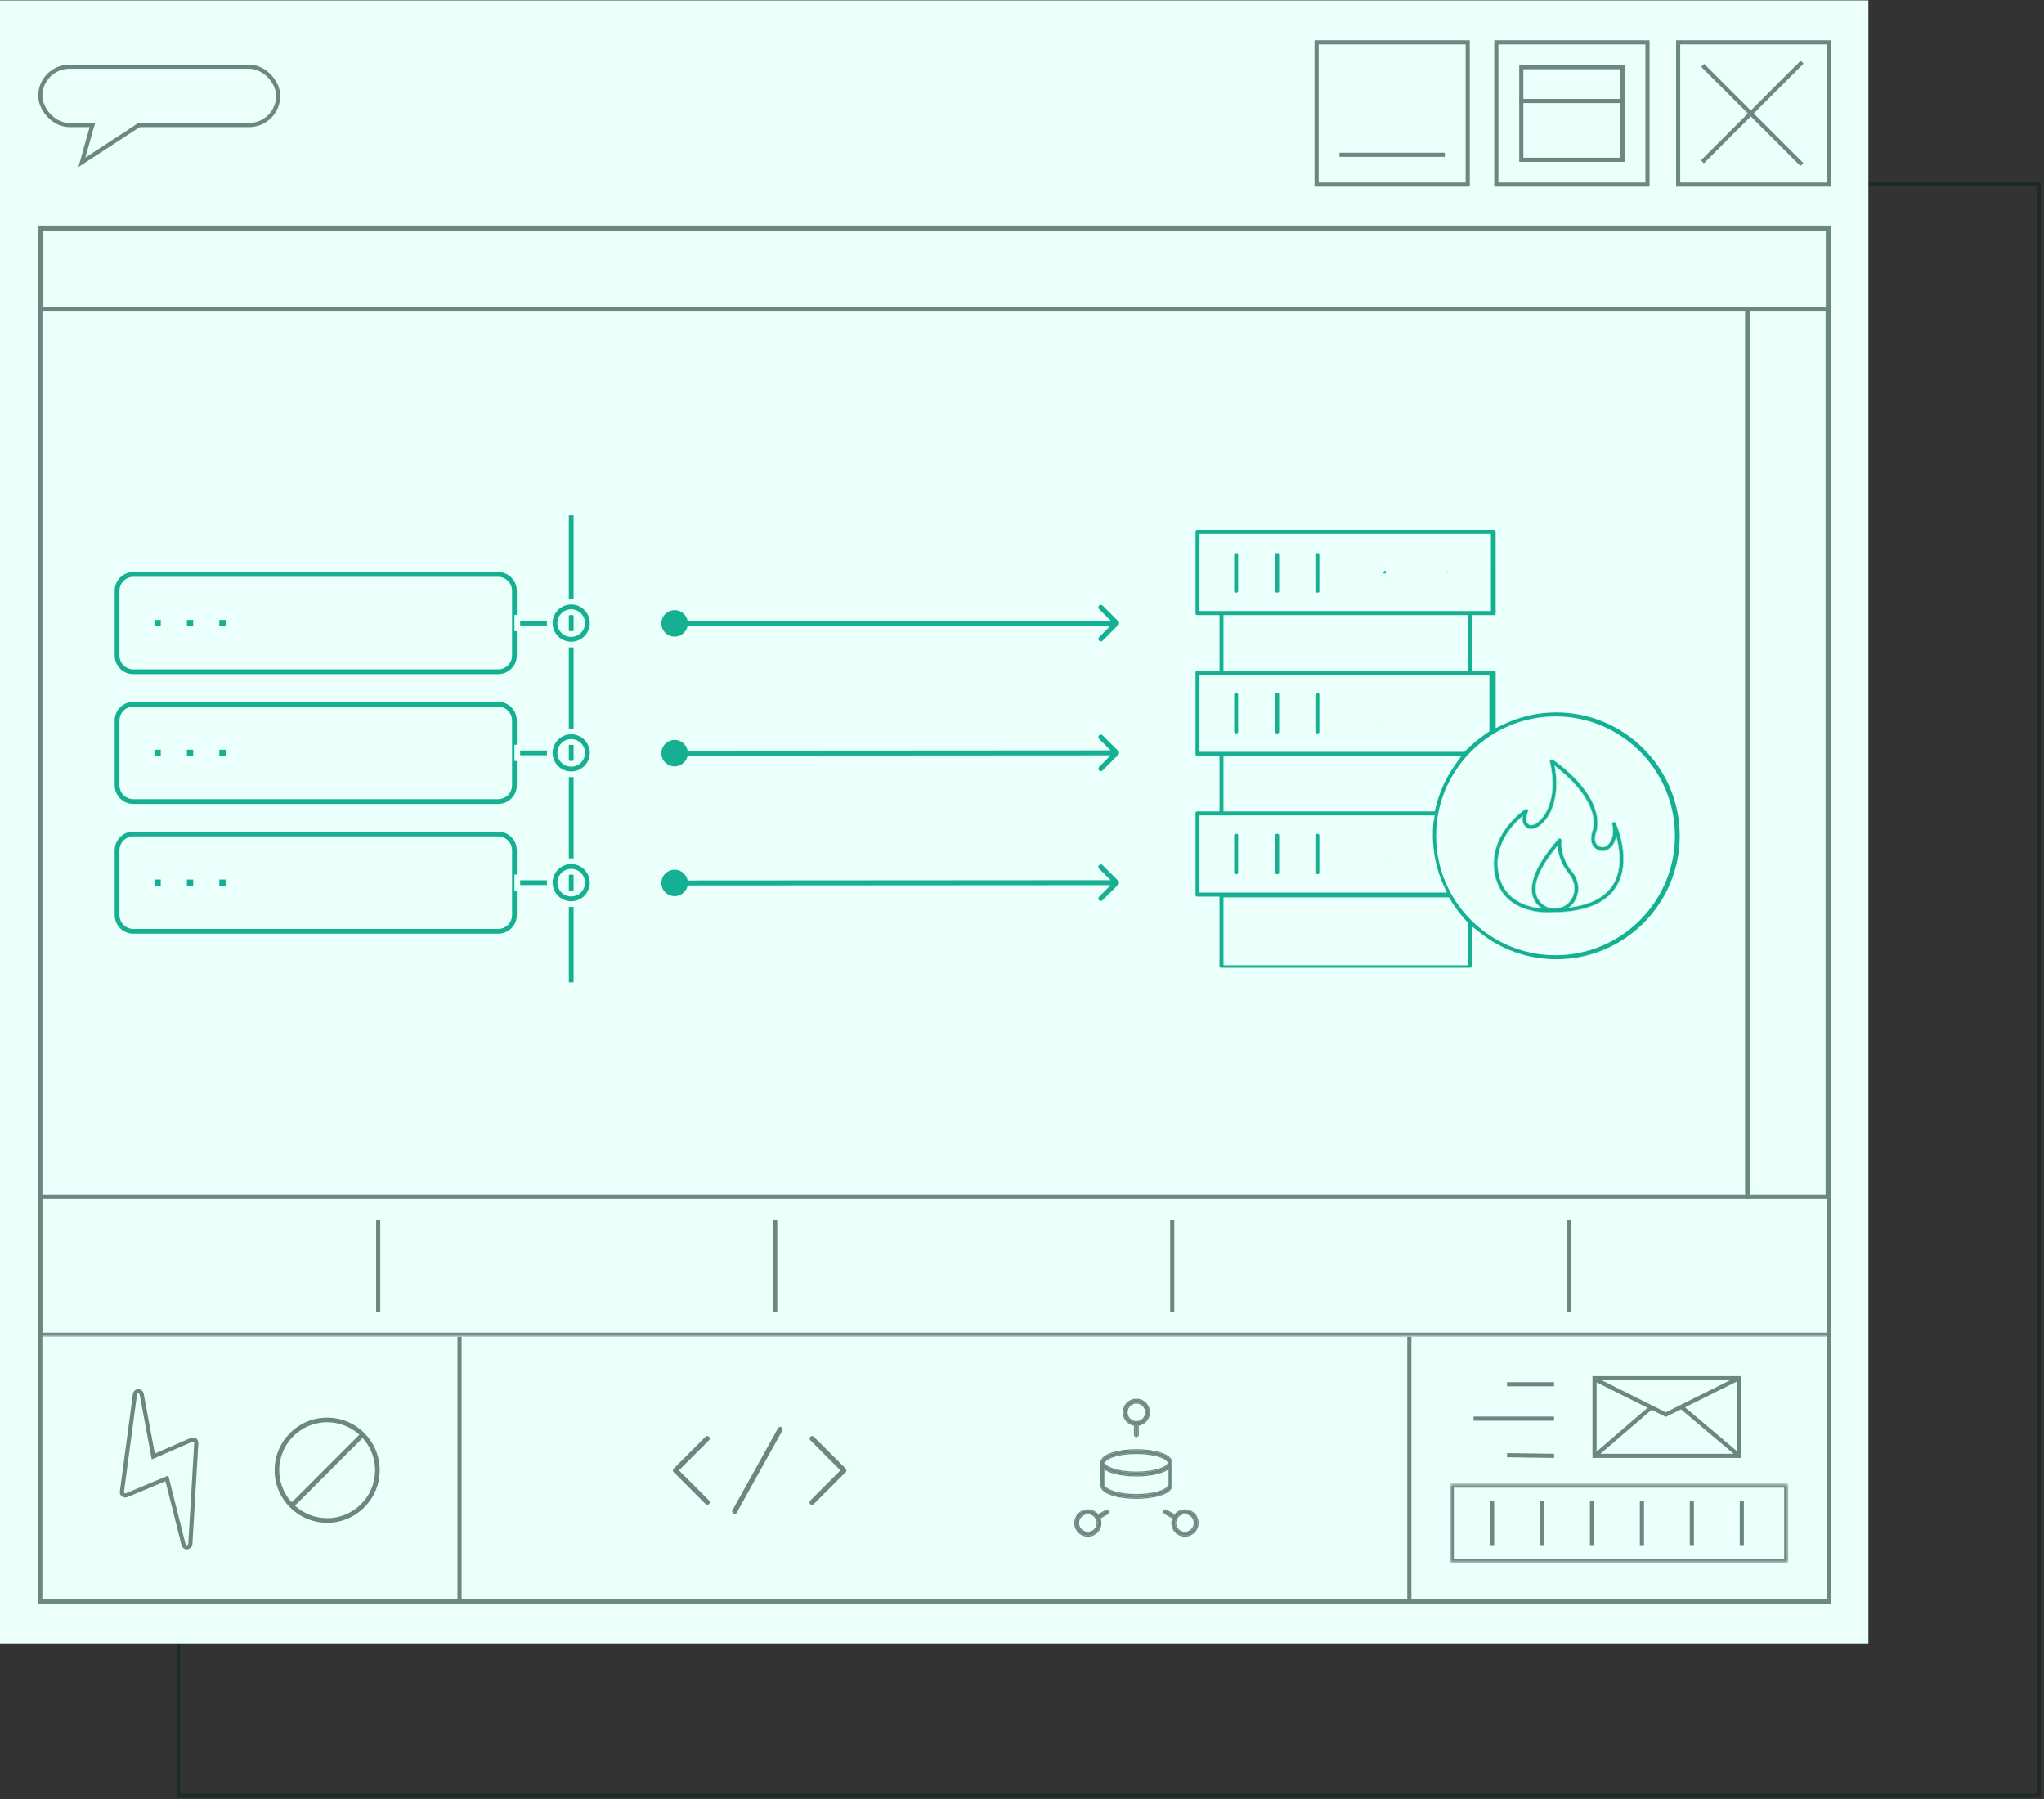 <svg width="534" height="470" viewBox="0 0 534 470" fill="none" xmlns="http://www.w3.org/2000/svg">
<rect x="0" y="0" width="534" height="470" fill="#333333" stroke="none"/>
<rect opacity="0.5" x="46.621" y="48.03" width="486" height="421" stroke="#0D211D"/>
<rect x="10.643" y="59.041" width="467.115" height="358.704" stroke="#6A8780" stroke-width="1.082"/>
<mask id="mask0_4285_1943" style="mask-type:alpha" maskUnits="userSpaceOnUse" x="10" y="256" width="469" height="93">
<rect x="10.643" y="256.768" width="467.115" height="91.334" fill="#14F0C5" stroke="#6A8780" stroke-width="1.082"/>
</mask>
<g mask="url(#mask0_4285_1943)">
<rect x="10.643" y="256.768" width="467.115" height="91.334" stroke="#6A8780" stroke-width="1.082"/>
</g>
<line x1="98.897" y1="256.227" x2="98.897" y2="232.275" stroke="#6A8780" stroke-width="1.082"/>
<line x1="202.594" y1="256.227" x2="202.594" y2="232.275" stroke="#6A8780" stroke-width="1.082"/>
<line x1="306.291" y1="256.227" x2="306.291" y2="232.275" stroke="#6A8780" stroke-width="1.082"/>
<line x1="409.988" y1="256.227" x2="409.988" y2="232.275" stroke="#6A8780" stroke-width="1.082"/>
<mask id="mask1_4285_1943" style="mask-type:alpha" maskUnits="userSpaceOnUse" x="10" y="58" width="469" height="23">
<rect x="10.098" y="58.5" width="468.197" height="21.976" fill="#D9D9D9"/>
</mask>
<g mask="url(#mask1_4285_1943)">
<rect x="-0.665" y="0.665" width="466.868" height="29.306" transform="matrix(-1 0 0 1 476.965 58.51)" stroke="#6A8780" stroke-width="1.329"/>
</g>
<rect x="10.639" y="79.935" width="445.66" height="149.54" fill="url(#paint0_linear_4285_1943)" stroke="#6A8780" stroke-width="1.082"/>
<rect x="-0.541" y="0.541" width="21.455" height="149.54" transform="matrix(-1 0 0 1 477.215 79.394)" fill="url(#paint1_linear_4285_1943)" stroke="#6A8780" stroke-width="1.082"/>
<line x1="119.99" y1="418.286" x2="119.99" y2="348.644" stroke="#6A8780" stroke-width="1.082"/>
<line x1="375.859" y1="418.286" x2="375.859" y2="348.644" stroke="#6A8780" stroke-width="1.082"/>
<line x1="398.244" y1="362.214" x2="410.531" y2="362.214" stroke="#6A8780" stroke-width="2.705"/>
<line x1="389.504" y1="371.192" x2="410.53" y2="371.192" stroke="#6A8780" stroke-width="2.705"/>
<line y1="-1.353" x2="12.289" y2="-1.353" transform="matrix(1 0.015 -0.015 1 398.244 382.084)" stroke="#6A8780" stroke-width="2.705"/>
<rect x="421.911" y="362.262" width="36.061" height="18.649" stroke="#6A8780" stroke-width="2.705"/>
<path d="M422.345 362.292L439.715 370.95L457.213 362.292" stroke="#6A8780" stroke-width="2.705"/>
<path d="M435.896 369.067L421.869 381.106" stroke="#6A8780" stroke-width="2.705"/>
<path d="M443.922 369.067L457.844 380.869" stroke="#6A8780" stroke-width="2.705"/>
<mask id="mask2_4285_1943" style="mask-type:alpha" maskUnits="userSpaceOnUse" x="383" y="388" width="89" height="22">
<rect x="383.27" y="388.939" width="88.451" height="20.718" fill="#D9D9D9"/>
</mask>
<g mask="url(#mask2_4285_1943)">
<rect x="-1.353" y="1.353" width="85.746" height="18.013" transform="matrix(-1 0 0 1 469.016 388.939)" stroke="#6A8780" stroke-width="2.705"/>
</g>
<line x1="393.532" y1="405.024" x2="393.532" y2="393.573" stroke="#6A8780" stroke-width="2.705"/>
<line x1="406.575" y1="405.024" x2="406.575" y2="393.573" stroke="#6A8780" stroke-width="2.705"/>
<line x1="419.62" y1="405.024" x2="419.62" y2="393.573" stroke="#6A8780" stroke-width="2.705"/>
<line x1="432.665" y1="405.024" x2="432.665" y2="393.573" stroke="#6A8780" stroke-width="2.705"/>
<line x1="445.708" y1="405.024" x2="445.708" y2="393.573" stroke="#6A8780" stroke-width="2.705"/>
<line x1="458.753" y1="405.024" x2="458.753" y2="393.573" stroke="#6A8780" stroke-width="2.705"/>
<path d="M193.674 396.609C193.304 396.402 193.034 396.06 192.916 395.655L193.306 395.542L192.916 395.655C192.798 395.246 192.85 394.811 193.054 394.442L193.054 394.441L204.95 373.031L204.951 373.029C205.381 372.264 206.349 371.99 207.116 372.417C207.883 372.844 208.162 373.809 207.74 374.579L207.739 374.581L196.18 395.385L196.182 395.385L195.845 395.991C195.564 396.498 195.029 396.812 194.449 396.812C194.178 396.812 193.911 396.743 193.674 396.609ZM193.674 396.609C193.674 396.609 193.673 396.609 193.673 396.609L193.873 396.255L193.675 396.61C193.675 396.61 193.674 396.609 193.674 396.609ZM187.312 394.432H188.193L188.04 394.253C188.369 394.083 188.637 393.801 188.784 393.445C189.032 392.849 188.893 392.162 188.439 391.707L181.24 384.51L188.44 377.312L188.441 377.312L188.446 377.307C189.049 376.681 189.042 375.688 188.425 375.071L188.138 375.358L188.426 375.072C187.811 374.454 186.815 374.448 186.19 375.051L186.189 375.051L186.184 375.056L177.857 383.382L177.857 383.382C177.558 383.681 177.389 384.087 177.389 384.51C177.389 384.933 177.558 385.339 177.857 385.638L186.184 393.964L186.184 393.964C186.483 394.262 186.887 394.432 187.312 394.432ZM224.127 383.382L224.127 383.382L215.8 375.056L215.8 375.056L215.795 375.051C215.169 374.448 214.174 374.454 213.559 375.071C212.942 375.688 212.935 376.681 213.538 377.307L213.538 377.307L213.544 377.312L220.742 384.51L213.55 391.704C213.55 391.705 213.549 391.706 213.548 391.707C213.243 392.003 213.067 392.411 213.064 392.839C213.062 393.264 213.227 393.675 213.53 393.979L213.817 393.692L213.53 393.979C213.832 394.281 214.244 394.449 214.67 394.446C215.099 394.444 215.508 394.267 215.805 393.96L215.851 393.913L224.126 385.639C224.126 385.639 224.126 385.639 224.126 385.639C224.427 385.341 224.595 384.934 224.595 384.51C224.595 384.087 224.426 383.681 224.127 383.382Z" fill="#6A8780" stroke="#6A8780" stroke-width="0.812"/>
<path d="M308.938 388.391V382.536C308.938 381.835 308.547 381.256 307.98 380.803C307.415 380.35 306.635 379.987 305.745 379.701C303.961 379.129 301.629 378.837 299.383 378.837C297.137 378.837 294.805 379.129 293.022 379.701C292.132 379.987 291.352 380.35 290.787 380.803C290.219 381.256 289.829 381.835 289.829 382.536V388.391C289.829 389.092 290.219 389.67 290.787 390.124C291.352 390.576 292.132 390.94 293.022 391.226C294.805 391.798 297.137 392.089 299.383 392.089C301.629 392.089 303.961 391.798 305.745 391.226C306.635 390.94 307.415 390.576 307.98 390.124C308.547 389.67 308.938 389.092 308.938 388.391ZM299.383 380.381C301.831 380.381 303.89 380.714 305.325 381.187C306.045 381.424 306.587 381.689 306.942 381.951C307.312 382.225 307.395 382.431 307.395 382.536C307.395 382.641 307.312 382.847 306.942 383.121C306.587 383.383 306.045 383.649 305.325 383.886C303.89 384.358 301.831 384.692 299.383 384.692C296.936 384.692 294.876 384.358 293.441 383.886C292.722 383.649 292.179 383.383 291.825 383.121C291.455 382.847 291.372 382.641 291.372 382.536C291.372 382.431 291.455 382.225 291.825 381.951C292.179 381.689 292.722 381.424 293.441 381.187C294.876 380.714 296.936 380.381 299.383 380.381ZM299.383 390.546C296.936 390.546 294.876 390.213 293.441 389.74C292.722 389.503 292.179 389.237 291.825 388.976C291.455 388.702 291.372 388.496 291.372 388.391V384.66C292.171 385.124 293.223 385.477 294.377 385.73C295.904 386.064 297.666 386.235 299.383 386.235C301.101 386.235 302.863 386.064 304.39 385.73C305.544 385.477 306.596 385.124 307.395 384.66V388.391C307.395 388.496 307.312 388.702 306.942 388.976C306.587 389.237 306.045 389.503 305.325 389.74C303.89 390.213 301.831 390.546 299.383 390.546Z" fill="#6A8780" stroke="#6A8780" stroke-width="0.812"/>
<path d="M295.682 369.364C295.682 371.141 296.943 372.61 298.61 372.965V375.218C298.61 375.644 298.956 375.99 299.382 375.99C299.807 375.99 300.153 375.644 300.153 375.218V372.965C301.821 372.61 303.081 371.141 303.081 369.364C303.081 367.325 301.421 365.665 299.382 365.665C297.343 365.665 295.682 367.325 295.682 369.364ZM299.382 367.208C300.57 367.208 301.538 368.176 301.538 369.364C301.538 370.552 300.57 371.519 299.382 371.519C298.193 371.519 297.226 370.552 297.226 369.364C297.226 368.176 298.193 367.208 299.382 367.208Z" fill="#6A8780" stroke="#6A8780" stroke-width="0.812"/>
<path d="M288.787 398.801L288.787 398.801C288.936 398.245 288.86 397.666 288.57 397.165C288.185 396.5 287.469 396.087 286.699 396.087C286.325 396.087 285.954 396.186 285.625 396.376L288.787 398.801ZM288.787 398.801C288.637 399.358 288.282 399.822 287.783 400.11L287.783 400.11M288.787 398.801L287.783 400.11M287.783 400.11C287.454 400.3 287.083 400.4 286.707 400.4M287.783 400.11L286.707 400.4M286.707 400.4C285.938 400.4 285.222 399.986 284.837 399.322M286.707 400.4L284.837 399.322M284.837 399.322C284.242 398.292 284.597 396.97 285.625 396.376L284.837 399.322ZM283.501 400.095L283.501 400.096C284.161 401.236 285.387 401.945 286.707 401.945C287.353 401.945 287.992 401.772 288.554 401.448L288.554 401.448C289.409 400.955 290.022 400.156 290.279 399.202L290.279 399.202C290.467 398.499 290.434 397.78 290.212 397.111L292.162 395.985C292.162 395.985 292.162 395.985 292.162 395.985C292.535 395.771 292.656 395.299 292.446 394.932L292.446 394.932L292.444 394.929C292.231 394.564 291.759 394.432 291.388 394.65L289.448 395.77C288.755 395.003 287.76 394.545 286.701 394.545C286.056 394.545 285.416 394.716 284.855 395.043C283.089 396.062 282.481 398.328 283.501 400.095Z" fill="#6A8780" stroke="#6A8780" stroke-width="0.812"/>
<path d="M313.909 395.04L313.909 395.04C315.677 396.06 316.284 398.326 315.266 400.092L315.266 400.092C314.608 401.233 313.379 401.941 312.06 401.941C311.411 401.941 310.774 401.768 310.212 401.444L310.212 401.444C309.358 400.951 308.744 400.153 308.49 399.2L313.909 395.04ZM313.909 395.04C313.347 394.716 312.71 394.543 312.064 394.543M313.909 395.04L312.064 394.543M312.064 394.543C311.005 394.543 310.01 395.001 309.318 395.768M312.064 394.543L309.318 395.768M309.318 395.768L307.379 394.648C307.009 394.432 306.536 394.561 306.324 394.929C306.108 395.3 306.237 395.771 306.606 395.983C306.606 395.984 306.607 395.984 306.607 395.984L308.556 397.109C308.335 397.778 308.301 398.497 308.49 399.2L309.318 395.768ZM310.982 400.11L310.982 400.11C310.483 399.822 310.128 399.358 309.978 398.801C309.829 398.245 309.905 397.666 310.194 397.166L310.194 397.166C310.577 396.502 311.293 396.089 312.062 396.089C312.437 396.089 312.809 396.189 313.135 396.378L313.137 396.379C314.166 396.971 314.521 398.292 313.928 399.322C313.543 399.987 312.826 400.4 312.058 400.4C311.683 400.4 311.31 400.3 310.982 400.11Z" fill="#6A8780" stroke="#6A8780" stroke-width="0.812"/>
<path d="M46.504 376.352L44.95 402.765C44.894 403.08 44.72 403.349 44.395 403.491L44.151 403.597C43.673 403.612 43.288 403.393 43.192 402.951L38.824 385.599L28.343 389.971C28.017 390.113 27.703 390.056 27.434 389.883C27.165 389.71 27.023 389.385 27.079 389.07L30.492 363.588C30.594 363.157 30.93 362.817 31.326 362.838C31.803 362.823 32.143 363.159 32.239 363.601L35.272 379.889L45.276 375.532C45.52 375.425 45.917 375.446 46.186 375.619C46.338 375.747 46.479 376.072 46.504 376.352Z" stroke="#6A8780" stroke-width="2.705"/>
<path d="M92.529 383.465V383.381C92.51 380.61 91.528 378.07 89.907 376.056L73.281 392.68C75.311 394.319 77.883 395.306 80.686 395.306C87.216 395.306 92.529 389.993 92.529 383.465ZM68.844 383.464C68.844 386.267 69.829 388.839 71.466 390.873L88.096 374.245C86.062 372.609 83.49 371.623 80.687 371.623C74.156 371.623 68.844 376.935 68.844 383.464ZM80.687 369.062C88.627 369.062 95.091 375.525 95.091 383.465C95.091 391.404 88.627 397.867 80.687 397.867C72.746 397.867 66.282 391.404 66.282 383.465C66.282 375.525 72.746 369.062 80.687 369.062Z" fill="#6A8780" stroke="#6A8780" stroke-width="0.812"/>
<line y1="-1.353" x2="29.214" y2="-1.353" transform="matrix(0.766 -0.643 0.643 0.766 24.871 116.077)" stroke="#15AF91" stroke-width="2.705"/>
<line y1="-1.353" x2="29.214" y2="-1.353" transform="matrix(-0.766 -0.643 -0.643 0.766 47.252 116.077)" stroke="#15AF91" stroke-width="2.705"/>
<line y1="-1.353" x2="29.214" y2="-1.353" transform="matrix(0.766 -0.643 0.643 0.766 62.596 116.077)" stroke="#15AF91" stroke-width="2.705"/>
<line y1="-1.353" x2="29.214" y2="-1.353" transform="matrix(-0.766 -0.643 -0.643 0.766 84.976 116.076)" stroke="#15AF91" stroke-width="2.705"/>
<line y1="-1.353" x2="29.214" y2="-1.353" transform="matrix(0.766 -0.643 0.643 0.766 100.319 116.077)" stroke="#15AF91" stroke-width="2.705"/>
<line y1="-1.353" x2="29.214" y2="-1.353" transform="matrix(-0.766 -0.643 -0.643 0.766 122.699 116.077)" stroke="#15AF91" stroke-width="2.705"/>
<line y1="-1.353" x2="29.214" y2="-1.353" transform="matrix(0.766 -0.643 0.643 0.766 138.041 116.077)" stroke="#15AF91" stroke-width="2.705"/>
<line y1="-1.353" x2="29.214" y2="-1.353" transform="matrix(-0.766 -0.643 -0.643 0.766 160.422 116.077)" stroke="#15AF91" stroke-width="2.705"/>
<line y1="-1.353" x2="29.214" y2="-1.353" transform="matrix(0.766 -0.643 0.643 0.766 175.764 116.077)" stroke="#15AF91" stroke-width="2.705"/>
<line y1="-1.353" x2="29.214" y2="-1.353" transform="matrix(-0.766 -0.643 -0.643 0.766 198.144 116.077)" stroke="#15AF91" stroke-width="2.705"/>
<line y1="-1.353" x2="29.214" y2="-1.353" transform="matrix(0.766 -0.643 0.643 0.766 213.49 116.077)" stroke="#15AF91" stroke-width="2.705"/>
<line y1="-1.353" x2="29.214" y2="-1.353" transform="matrix(-0.766 -0.643 -0.643 0.766 235.871 116.076)" stroke="#15AF91" stroke-width="2.705"/>
<line y1="-1.353" x2="29.214" y2="-1.353" transform="matrix(0.766 -0.643 0.643 0.766 24.871 157.044)" stroke="#15AF91" stroke-width="2.705"/>
<line y1="-1.353" x2="29.214" y2="-1.353" transform="matrix(-0.766 -0.643 -0.643 0.766 47.252 157.044)" stroke="#15AF91" stroke-width="2.705"/>
<line y1="-1.353" x2="29.214" y2="-1.353" transform="matrix(0.766 -0.643 0.643 0.766 62.596 157.044)" stroke="#15AF91" stroke-width="2.705"/>
<line y1="-1.353" x2="29.214" y2="-1.353" transform="matrix(-0.766 -0.643 -0.643 0.766 84.976 157.043)" stroke="#15AF91" stroke-width="2.705"/>
<line y1="-1.353" x2="29.214" y2="-1.353" transform="matrix(0.766 -0.643 0.643 0.766 100.319 157.044)" stroke="#15AF91" stroke-width="2.705"/>
<line y1="-1.353" x2="29.214" y2="-1.353" transform="matrix(-0.766 -0.643 -0.643 0.766 122.699 157.044)" stroke="#15AF91" stroke-width="2.705"/>
<line y1="-1.353" x2="29.214" y2="-1.353" transform="matrix(0.766 -0.643 0.643 0.766 138.041 157.044)" stroke="#15AF91" stroke-width="2.705"/>
<line y1="-1.353" x2="29.214" y2="-1.353" transform="matrix(-0.766 -0.643 -0.643 0.766 160.422 157.044)" stroke="#15AF91" stroke-width="2.705"/>
<line y1="-1.353" x2="29.214" y2="-1.353" transform="matrix(0.766 -0.643 0.643 0.766 175.764 157.044)" stroke="#15AF91" stroke-width="2.705"/>
<line y1="-1.353" x2="29.214" y2="-1.353" transform="matrix(-0.766 -0.643 -0.643 0.766 198.144 157.044)" stroke="#15AF91" stroke-width="2.705"/>
<line y1="-1.353" x2="29.214" y2="-1.353" transform="matrix(0.766 -0.643 0.643 0.766 213.49 157.044)" stroke="#15AF91" stroke-width="2.705"/>
<line y1="-1.353" x2="29.214" y2="-1.353" transform="matrix(-0.766 -0.643 -0.643 0.766 235.871 157.043)" stroke="#15AF91" stroke-width="2.705"/>
<line y1="-1.353" x2="29.214" y2="-1.353" transform="matrix(0.766 -0.643 0.643 0.766 251.213 157.044)" stroke="#15AF91" stroke-width="2.705"/>
<line y1="-1.353" x2="29.214" y2="-1.353" transform="matrix(-0.766 -0.643 -0.643 0.766 273.594 157.044)" stroke="#15AF91" stroke-width="2.705"/>
<path d="M348.972 179.975L348.951 179.968H348.929C348.014 179.968 347.405 179.665 346.773 179.349C346.483 179.204 346.192 179.122 345.942 179.052C345.907 179.042 345.872 179.033 345.839 179.023C345.557 178.943 345.354 178.871 345.224 178.741L345.209 178.725L345.189 178.716C344.941 178.591 344.737 178.513 344.569 178.449C344.518 178.43 344.471 178.412 344.427 178.394C344.236 178.318 344.097 178.247 343.958 178.108L343.707 177.857L345.212 174.548C345.305 174.569 345.407 174.623 345.523 174.709C345.672 174.821 345.823 174.972 345.983 175.132C346.076 175.225 346.209 175.312 346.362 175.393C346.516 175.476 346.699 175.557 346.9 175.637C347.299 175.797 347.777 175.956 348.25 176.114L348.253 176.115L348.265 176.119C349.207 176.433 350.174 176.755 351.146 176.755C351.79 176.755 352.436 176.675 353.005 176.512C353.566 176.352 354.061 176.109 354.4 175.775C354.88 175.453 355.211 175.124 355.421 174.746C355.634 174.364 355.716 173.944 355.716 173.453C355.716 172.776 355.376 172.092 354.691 171.749L354.69 171.748C354.056 171.431 353.415 171.111 352.456 170.792C351.971 170.63 351.487 170.549 351.015 170.471L351.01 170.47C350.534 170.39 350.069 170.313 349.606 170.158L349.6 170.156L349.594 170.155L349.589 170.153L349.583 170.151L349.578 170.149L349.572 170.147L349.567 170.145L349.561 170.143L349.555 170.142L349.55 170.14L349.544 170.138L349.539 170.136L349.533 170.134L349.528 170.132L349.522 170.13L349.516 170.129L349.511 170.127L349.505 170.125L349.5 170.123L349.494 170.121L349.489 170.119L349.483 170.117L349.477 170.116L349.472 170.114L349.466 170.112L349.461 170.11L349.455 170.108L349.45 170.106L349.444 170.104L349.439 170.103L349.433 170.101L349.427 170.099L349.422 170.097L349.416 170.095L349.411 170.093L349.405 170.091L349.4 170.09L349.394 170.088L349.388 170.086L349.383 170.084L349.377 170.082L349.372 170.08L349.366 170.078L349.361 170.077L349.355 170.075L349.349 170.073L349.344 170.071L349.338 170.069L349.333 170.067L349.327 170.065L349.322 170.064L349.316 170.062L349.31 170.06L349.305 170.058L349.299 170.056L349.294 170.054L349.288 170.052L349.283 170.051L349.277 170.049L349.272 170.047L349.266 170.045L349.26 170.043L349.255 170.041L349.249 170.039L349.244 170.038L349.238 170.036L349.233 170.034L349.227 170.032L349.221 170.03L349.216 170.028L349.21 170.026L349.205 170.025L349.199 170.023L349.194 170.021L349.188 170.019L349.182 170.017L349.177 170.015L349.171 170.013L349.166 170.012L349.16 170.01L349.155 170.008L349.149 170.006L349.143 170.004L349.138 170.002L349.132 170.001L349.127 169.999L349.121 169.997L349.116 169.995L349.11 169.993L349.104 169.991L349.099 169.989L349.093 169.988L349.088 169.986L349.082 169.984L349.077 169.982L349.071 169.98L349.066 169.978L349.06 169.976L349.054 169.975L349.049 169.973L349.043 169.971L349.038 169.969L349.032 169.967L349.027 169.965L349.021 169.963L349.015 169.962L349.01 169.96L349.004 169.958L348.999 169.956L348.993 169.954L348.988 169.952L348.982 169.95L348.976 169.949L348.971 169.947L348.965 169.945L348.96 169.943L348.954 169.941L348.949 169.939L348.943 169.937L348.937 169.936L348.932 169.934L348.926 169.932L348.921 169.93L348.915 169.928L348.91 169.926L348.904 169.924L348.899 169.923L348.893 169.921L348.887 169.919L348.882 169.917L348.876 169.915L348.871 169.913L348.865 169.911L348.86 169.91L348.854 169.908L348.848 169.906L348.843 169.904L348.837 169.902L348.832 169.9L348.826 169.898L348.821 169.897L348.815 169.895L348.809 169.893L348.804 169.891L348.798 169.889L348.793 169.887L348.787 169.885L348.782 169.884L348.776 169.882L348.77 169.88L348.765 169.878L348.759 169.876L348.754 169.874L348.748 169.872L348.743 169.871L348.737 169.869L348.731 169.867L348.726 169.865L348.72 169.863L348.715 169.861L348.709 169.859L348.704 169.858L348.698 169.856L348.693 169.854L348.687 169.852L348.681 169.85L348.676 169.848L348.67 169.847L348.665 169.845L348.659 169.843L348.654 169.841L348.648 169.839L348.642 169.837L348.637 169.835L348.631 169.834L348.626 169.832L348.62 169.83L348.615 169.828L348.609 169.826L348.603 169.824L348.598 169.822L348.592 169.821L348.587 169.819L348.581 169.817L348.576 169.815L348.57 169.813L348.564 169.811L348.559 169.809L348.553 169.808L348.548 169.806L348.542 169.804L348.537 169.802L348.531 169.8L348.525 169.798L348.52 169.796L348.514 169.795L348.509 169.793L348.503 169.791L348.498 169.789L348.492 169.787L348.487 169.785L348.481 169.783L348.475 169.782L348.47 169.78L348.464 169.778L348.459 169.776L348.453 169.774L348.448 169.772L348.442 169.77L348.436 169.769L348.431 169.767L348.425 169.765L348.42 169.763L348.414 169.761L348.409 169.759L348.403 169.757L348.397 169.756L348.392 169.754L348.386 169.752L348.381 169.75L348.375 169.748L348.37 169.746L348.364 169.744L348.358 169.743L348.353 169.741L348.347 169.739L348.342 169.737L348.336 169.735L348.331 169.733L348.325 169.731L348.32 169.73L348.314 169.728L348.308 169.726L348.303 169.724L348.297 169.722L348.292 169.72L348.286 169.718L348.281 169.717L348.275 169.715L348.269 169.713L348.264 169.711L348.258 169.709L348.253 169.707L348.247 169.705L348.242 169.704L348.236 169.702L348.23 169.7L348.225 169.698L348.219 169.696L348.214 169.694L348.208 169.692L348.203 169.691L348.197 169.689L348.191 169.687L348.186 169.685L348.18 169.683L348.175 169.681L348.169 169.68L348.164 169.678L348.158 169.676L348.152 169.674L348.147 169.672L348.141 169.67L348.136 169.668L348.13 169.667L348.125 169.665L348.119 169.663L348.114 169.661L348.108 169.659L348.102 169.657L348.097 169.655L348.091 169.654L348.086 169.652L348.08 169.65L348.075 169.648L348.069 169.646L348.063 169.644L348.058 169.642L348.052 169.641L348.047 169.639L348.041 169.637L348.036 169.635L348.03 169.633L348.024 169.631L348.019 169.629L348.013 169.628L348.008 169.626L348.002 169.624L347.997 169.622L347.991 169.62L347.985 169.618L347.98 169.616L347.974 169.615L347.969 169.613L347.963 169.611L347.958 169.609L347.952 169.607L347.946 169.605L347.941 169.603L347.935 169.602L347.93 169.6L347.924 169.598L347.919 169.596L347.913 169.594L347.908 169.592L347.902 169.59L347.896 169.589L347.891 169.587L347.885 169.585L347.88 169.583L347.874 169.581L347.869 169.579L347.863 169.577L347.857 169.576L347.852 169.574L347.846 169.572L347.841 169.57L347.835 169.568L347.83 169.566L347.824 169.564L347.818 169.563L347.813 169.561L347.807 169.559L347.802 169.557L347.796 169.555L347.791 169.553L347.785 169.551L347.779 169.55L347.774 169.548L347.768 169.546L347.763 169.544L347.757 169.542L347.752 169.54L347.746 169.538L347.741 169.537L347.735 169.535L347.729 169.533L347.724 169.531L347.718 169.529L347.713 169.527L347.707 169.526L347.702 169.524L347.696 169.522L347.69 169.52L347.685 169.518L347.679 169.516L347.674 169.514L347.668 169.513L347.663 169.511L347.657 169.509L347.651 169.507L347.646 169.505L347.64 169.503L347.635 169.501L347.629 169.5L347.624 169.498L347.618 169.496L347.612 169.494L347.607 169.492L347.601 169.49L347.596 169.488L347.59 169.487L347.585 169.485L347.579 169.483L347.573 169.481L347.568 169.479L347.562 169.477L347.557 169.475L347.551 169.474L347.546 169.472L347.54 169.47L347.535 169.468L347.529 169.466L347.523 169.464L347.518 169.462L347.512 169.461L347.507 169.459L347.501 169.457L347.496 169.455L347.49 169.453L347.484 169.451L347.479 169.449L347.473 169.448L347.468 169.446L347.462 169.444L347.457 169.442L347.451 169.44L347.445 169.438L347.44 169.436L347.434 169.435L347.429 169.433L347.423 169.431L347.418 169.429L347.412 169.427L347.406 169.425L347.401 169.423L347.395 169.422L347.39 169.42L347.384 169.418L347.379 169.416L347.373 169.414L347.367 169.412L347.362 169.41L347.356 169.409L347.351 169.407L347.345 169.405L347.34 169.403L347.334 169.401L347.329 169.399L347.323 169.397L347.317 169.396L347.312 169.394L347.306 169.392L347.301 169.39L347.295 169.388L347.29 169.386L347.284 169.384L347.278 169.383L347.273 169.381L347.267 169.379L347.262 169.377L347.256 169.375L347.251 169.373L347.245 169.372L347.239 169.37L347.234 169.368L347.228 169.366L347.223 169.364L347.217 169.362L347.212 169.36L347.206 169.359L347.2 169.357L347.195 169.355L347.189 169.353L347.184 169.351L347.178 169.349L347.173 169.347L347.167 169.346L347.162 169.344L347.156 169.342L347.15 169.34L347.145 169.338L347.139 169.336L347.134 169.334L347.128 169.333L347.123 169.331L347.117 169.329L347.111 169.327L347.106 169.325L347.1 169.323L347.095 169.321L347.089 169.32L347.084 169.318L347.078 169.316L347.072 169.314L347.067 169.312L347.061 169.31L347.056 169.308L347.05 169.307L347.045 169.305L347.039 169.303L347.033 169.301L347.028 169.299L347.022 169.297L347.017 169.295L347.011 169.294L347.006 169.292L347 169.29L346.994 169.288L346.989 169.286L346.983 169.284L346.978 169.282L346.972 169.281L346.967 169.279L346.961 169.277L346.956 169.275L346.95 169.273L346.944 169.271L346.939 169.269L346.933 169.268L346.928 169.266L346.922 169.264L346.917 169.262L346.911 169.26L346.905 169.258L346.9 169.256L346.894 169.255L346.889 169.253L346.883 169.251L346.878 169.249L346.872 169.247L346.866 169.245L346.861 169.243L346.855 169.242L346.85 169.24L346.844 169.238L346.839 169.236L346.833 169.234L346.827 169.232L346.822 169.23L346.816 169.229L346.811 169.227L346.805 169.225L346.8 169.223L346.794 169.221L346.789 169.219L346.783 169.217L346.777 169.216L346.772 169.214L346.766 169.212L346.761 169.21L346.755 169.208C345.845 168.905 345.233 168.3 344.608 167.362C343.989 166.433 343.68 165.509 343.68 164.27C343.68 162.421 344.603 160.874 346.163 159.625C347.719 158.381 349.588 157.755 352.097 157.755C353.366 157.755 354.616 157.756 355.864 158.068C356.496 158.226 357.045 158.383 357.474 158.539C357.91 158.697 358.2 158.847 358.335 158.982L358.358 159.005L358.388 159.015L359.185 159.28L357.429 162.499C355.841 161.587 353.962 161.285 352.097 161.285C351.124 161.285 350.157 161.607 349.215 161.921L349.203 161.925L349.194 161.928L349.186 161.932C348.525 162.263 347.844 162.934 347.844 163.953C347.844 164.63 348.183 165.315 348.869 165.658L348.87 165.658C349.504 165.975 350.144 166.295 351.104 166.615C351.589 166.777 352.073 166.857 352.545 166.936L352.549 166.937C353.026 167.016 353.491 167.094 353.954 167.248L353.96 167.25L353.965 167.252L353.971 167.254L353.976 167.256L353.982 167.257L353.987 167.259L353.993 167.261L353.999 167.263L354.004 167.265L354.01 167.267L354.015 167.269L354.021 167.27L354.026 167.272L354.032 167.274L354.038 167.276L354.043 167.278L354.049 167.28L354.054 167.282L354.06 167.283L354.065 167.285L354.071 167.287L354.077 167.289L354.082 167.291L354.088 167.293L354.093 167.295L354.099 167.296L354.104 167.298L354.11 167.3L354.115 167.302L354.121 167.304L354.127 167.306L354.132 167.308L354.138 167.309L354.143 167.311L354.149 167.313L354.154 167.315L354.16 167.317L354.166 167.319L354.171 167.321L354.177 167.322L354.182 167.324L354.188 167.326L354.193 167.328L354.199 167.33L354.205 167.332L354.21 167.334L354.216 167.335L354.221 167.337L354.227 167.339L354.232 167.341L354.238 167.343L354.244 167.345L354.249 167.347L354.255 167.348L354.26 167.35L354.266 167.352L354.271 167.354L354.277 167.356L354.283 167.358L354.288 167.36L354.294 167.361L354.299 167.363L354.305 167.365L354.31 167.367L354.316 167.369L354.321 167.371L354.327 167.373L354.333 167.374L354.338 167.376L354.344 167.378L354.349 167.38L354.355 167.382L354.36 167.384L354.366 167.385L354.372 167.387L354.377 167.389L354.383 167.391L354.388 167.393L354.394 167.395L354.399 167.397L354.405 167.398L354.411 167.4L354.416 167.402L354.422 167.404L354.427 167.406L354.433 167.408L354.438 167.41L354.444 167.411L354.45 167.413L354.455 167.415L354.461 167.417L354.466 167.419L354.472 167.421L354.477 167.423L354.483 167.424L354.489 167.426L354.494 167.428L354.5 167.43L354.505 167.432L354.511 167.434L354.516 167.436L354.522 167.437L354.527 167.439L354.533 167.441L354.539 167.443L354.544 167.445L354.55 167.447L354.555 167.449L354.561 167.45L354.566 167.452L354.572 167.454L354.578 167.456L354.583 167.458L354.589 167.46L354.594 167.462L354.6 167.463L354.605 167.465L354.611 167.467L354.617 167.469L354.622 167.471L354.628 167.473L354.633 167.475L354.639 167.476L354.644 167.478L354.65 167.48L354.656 167.482L354.661 167.484L354.667 167.486L354.672 167.488L354.678 167.489L354.683 167.491L354.689 167.493L354.694 167.495L354.7 167.497L354.706 167.499L354.711 167.501L354.717 167.502L354.722 167.504L354.728 167.506L354.733 167.508L354.739 167.51L354.745 167.512L354.75 167.514L354.756 167.515L354.761 167.517L354.767 167.519L354.772 167.521L354.778 167.523L354.784 167.525L354.789 167.527L354.795 167.528L354.8 167.53L354.806 167.532L354.811 167.534L354.817 167.536L354.823 167.538L354.828 167.539L354.834 167.541L354.839 167.543L354.845 167.545L354.85 167.547L354.856 167.549L354.862 167.551L354.867 167.552L354.873 167.554L354.878 167.556L354.884 167.558L354.889 167.56L354.895 167.562L354.9 167.564L354.906 167.565L354.912 167.567L354.917 167.569L354.923 167.571L354.928 167.573L354.934 167.575L354.939 167.577L354.945 167.578L354.951 167.58L354.956 167.582L354.962 167.584L354.967 167.586L354.973 167.588L354.978 167.59L354.984 167.591L354.99 167.593L354.995 167.595L355.001 167.597L355.006 167.599L355.012 167.601L355.017 167.603L355.023 167.604L355.029 167.606L355.034 167.608L355.04 167.61L355.045 167.612L355.051 167.614L355.056 167.616L355.062 167.617L355.068 167.619L355.073 167.621L355.079 167.623L355.084 167.625L355.09 167.627L355.095 167.629L355.101 167.63L355.106 167.632L355.112 167.634L355.118 167.636L355.123 167.638L355.129 167.64L355.134 167.642L355.14 167.643L355.145 167.645L355.151 167.647L355.157 167.649L355.162 167.651L355.168 167.653L355.173 167.655L355.179 167.656L355.184 167.658L355.19 167.66L355.196 167.662L355.201 167.664L355.207 167.666L355.212 167.668L355.218 167.669L355.223 167.671L355.229 167.673L355.235 167.675L355.24 167.677L355.246 167.679L355.251 167.681L355.257 167.682L355.262 167.684L355.268 167.686L355.273 167.688L355.279 167.69L355.285 167.692L355.29 167.693L355.296 167.695L355.301 167.697L355.307 167.699L355.312 167.701L355.318 167.703L355.324 167.705L355.329 167.706L355.335 167.708L355.34 167.71L355.346 167.712L355.351 167.714L355.357 167.716L355.363 167.718L355.368 167.719L355.374 167.721L355.379 167.723L355.385 167.725L355.39 167.727L355.396 167.729L355.402 167.731L355.407 167.732L355.413 167.734L355.418 167.736L355.424 167.738L355.429 167.74L355.435 167.742L355.441 167.744L355.446 167.745L355.452 167.747L355.457 167.749L355.463 167.751L355.468 167.753L355.474 167.755L355.479 167.757L355.485 167.758L355.491 167.76L355.496 167.762L355.502 167.764L355.507 167.766L355.513 167.768L355.518 167.77L355.524 167.771L355.53 167.773L355.535 167.775L355.541 167.777L355.546 167.779L355.552 167.781L355.557 167.783L355.563 167.784L355.569 167.786L355.574 167.788L355.58 167.79L355.585 167.792L355.591 167.794L355.596 167.796L355.602 167.797L355.608 167.799L355.613 167.801L355.619 167.803L355.624 167.805L355.63 167.807L355.635 167.809L355.641 167.81L355.647 167.812L355.652 167.814L355.658 167.816L355.663 167.818L355.669 167.82L355.674 167.822L355.68 167.823L355.685 167.825L355.691 167.827L355.697 167.829L355.702 167.831L355.708 167.833L355.713 167.835L355.719 167.836L355.724 167.838L355.73 167.84L355.736 167.842L355.741 167.844L355.747 167.846L355.752 167.848L355.758 167.849L355.763 167.851L355.769 167.853L355.775 167.855L355.78 167.857L355.786 167.859L355.791 167.86L355.797 167.862L355.802 167.864L355.808 167.866L355.814 167.868L355.819 167.87L355.825 167.872L355.83 167.873L355.836 167.875L355.841 167.877L355.847 167.879L355.852 167.881L355.858 167.883L355.864 167.885L355.869 167.886L355.875 167.888L355.88 167.89L355.886 167.892L355.891 167.894L355.897 167.896L355.903 167.898L355.908 167.899L355.914 167.901L355.919 167.903L355.925 167.905L355.93 167.907L355.936 167.909L355.942 167.911L355.947 167.912L355.953 167.914L355.958 167.916L355.964 167.918L355.969 167.92L355.975 167.922L355.981 167.924L355.986 167.925L355.992 167.927L355.997 167.929L356.003 167.931L356.008 167.933L356.014 167.935L356.02 167.937L356.025 167.938L356.031 167.94L356.036 167.942L356.042 167.944L356.047 167.946L356.053 167.948L356.058 167.95L356.064 167.951L356.07 167.953L356.075 167.955L356.081 167.957L356.086 167.959L356.092 167.961L356.097 167.963L356.103 167.964L356.109 167.966L356.114 167.968L356.12 167.97L356.125 167.972L356.131 167.974L356.136 167.976L356.142 167.977L356.148 167.979L356.153 167.981L356.159 167.983L356.164 167.985L356.17 167.987L356.175 167.989L356.181 167.99L356.187 167.992L356.192 167.994L356.198 167.996L356.203 167.998L356.209 168L356.214 168.002L356.22 168.003L356.225 168.005L356.231 168.007L356.237 168.009L356.242 168.011L356.248 168.013L356.253 168.014L356.259 168.016L356.264 168.018L356.27 168.02L356.276 168.022L356.281 168.024L356.287 168.026L356.292 168.027L356.298 168.029L356.303 168.031L356.309 168.033L356.315 168.035L356.32 168.037L356.326 168.039L356.331 168.04L356.337 168.042L356.342 168.044L356.348 168.046L356.354 168.048L356.359 168.05L356.365 168.052L356.37 168.053L356.376 168.055L356.381 168.057L356.387 168.059L356.393 168.061L356.398 168.063L356.404 168.065L356.409 168.066L356.415 168.068L356.42 168.07L356.426 168.072L356.431 168.074L356.437 168.076L356.443 168.078L356.448 168.079L356.454 168.081L356.459 168.083L356.465 168.085L356.47 168.087L356.476 168.089L356.482 168.091L356.487 168.092L356.493 168.094L356.498 168.096L356.504 168.098L356.509 168.1L356.515 168.102L356.521 168.104L356.526 168.105L356.532 168.107L356.537 168.109L356.543 168.111L356.548 168.113L356.554 168.115L356.56 168.117L356.565 168.118L356.571 168.12L356.576 168.122L356.582 168.124L356.587 168.126L356.593 168.128L356.599 168.13L356.604 168.131L356.61 168.133L356.615 168.135L356.621 168.137L356.626 168.139L356.632 168.141L356.637 168.143L356.643 168.144L356.649 168.146L356.654 168.148L356.66 168.15L356.665 168.152L356.671 168.154L356.676 168.156L356.682 168.157L356.688 168.159L356.693 168.161L356.699 168.163L356.704 168.165L356.71 168.167L356.715 168.168L356.721 168.17L356.727 168.172L356.732 168.174L356.738 168.176L356.743 168.178L356.749 168.18L356.754 168.181L356.76 168.183L356.766 168.185L356.771 168.187L356.777 168.189L356.782 168.191L356.788 168.193L356.793 168.194L356.799 168.196L356.804 168.198C357.714 168.501 358.326 169.107 358.952 170.045L358.959 170.056L358.969 170.066C359.884 170.981 360.196 172.207 360.196 173.453C360.196 175.3 359.276 176.849 357.707 178.419C356.155 179.658 353.973 180.285 351.463 180.285C350.514 180.285 349.9 180.284 348.972 179.975Z" fill="#15AF91" stroke="#EBFFFB" stroke-width="0.271"/>
<path d="M383.977 175.268L383.977 175.268L383.97 175.278C382.718 177.155 381.154 178.407 379.271 179.348L379.051 179.459L379.262 179.585C380.861 180.545 382.152 180.871 383.132 180.871H383.135C383.293 180.871 383.54 180.871 383.788 180.83C384.035 180.789 384.307 180.703 384.495 180.515C384.636 180.374 384.777 180.303 384.935 180.224L384.939 180.222C385.096 180.143 385.271 180.056 385.445 179.882L385.648 179.679L387.703 182.614C387.676 182.635 387.645 182.659 387.61 182.682C387.498 182.757 387.367 182.817 387.25 182.817C387.059 182.817 386.875 182.91 386.658 183.018L386.635 183.03C386.399 183.148 386.089 183.303 385.623 183.458C384.696 183.767 384.081 183.767 383.132 183.767C382.204 183.767 380.638 183.456 379.065 182.827C377.487 182.196 376.229 181.566 375.29 180.94C374.924 180.697 374.605 180.499 374.334 180.332C374.251 180.281 374.172 180.232 374.099 180.186C373.78 179.987 373.556 179.836 373.41 179.69L373.376 179.657L373.329 179.652C370.507 179.338 368.008 178.085 366.45 176.216C364.891 174.345 363.948 171.528 363.948 168.386C363.948 164.933 364.888 162.436 367.076 160.248C369.265 158.059 371.763 157.121 374.898 157.121C378.037 157.121 380.841 158.062 382.708 160.235C384.6 163.073 385.848 165.578 385.848 169.019C385.848 171.532 385.219 173.716 383.977 175.268ZM379.75 174.493C381.046 173.194 381.684 171.257 381.684 169.019C381.684 166.779 381.044 164.84 379.744 163.54C378.46 162.256 376.843 161.284 374.581 161.284C372.658 161.284 370.7 161.925 369.714 163.566L369.709 163.576C368.762 165.154 367.795 166.765 367.795 169.019C367.795 171.26 368.435 173.199 369.735 174.498C371.016 175.78 372.632 176.755 374.581 176.755C376.827 176.755 378.453 176.111 379.75 174.493Z" fill="#15AF91" stroke="#EBFFFB" stroke-width="0.271"/>
<path d="M394.217 176.438H404.851V179.968H390.235V158.072H394.082V176.303V176.438H394.217Z" fill="#15AF91" stroke="#EBFFFB" stroke-width="0.271"/>
<path d="M407.108 134.914L407.108 134.915C407.379 135.185 407.385 135.441 407.385 136.086V155.719C407.385 155.996 407.243 156.362 406.983 156.66C406.725 156.955 406.364 157.168 405.937 157.168H342.594C342.149 157.168 341.789 157.021 341.541 156.772C341.293 156.524 341.145 156.164 341.145 155.72V110.436C341.145 109.992 341.293 109.632 341.541 109.384C341.789 109.136 342.149 108.988 342.594 108.988H380.6C380.66 108.988 380.745 109.004 380.851 109.033C380.956 109.061 381.071 109.1 381.19 109.139L381.192 109.14C381.31 109.179 381.431 109.22 381.544 109.25C381.633 109.275 381.724 109.295 381.807 109.302L407.108 134.914ZM344.041 154.137L344.041 154.272H344.177H404.353H404.488V154.137V136.719V136.664L404.449 136.624L380.062 111.924L380.023 111.884H379.966H344.178H344.042L344.042 112.019L344.041 154.137Z" fill="#15AF91" stroke="#EBFFFB" stroke-width="0.271"/>
<path d="M344.041 197.52V197.655H344.177H404.353H404.488V197.52V188.02V187.885H404.353H344.177H344.041V188.02V197.52ZM405.937 200.551H342.594C342.149 200.551 341.789 200.404 341.541 200.156C341.293 199.907 341.145 199.548 341.145 199.103V186.437C341.145 185.992 341.293 185.633 341.541 185.384C341.789 185.136 342.149 184.989 342.594 184.989H405.937C406.381 184.989 406.741 185.136 406.989 185.384C407.238 185.633 407.385 185.992 407.385 186.437V199.103C407.385 199.548 407.238 199.907 406.989 200.156C406.741 200.404 406.381 200.551 405.937 200.551Z" fill="#15AF91" stroke="#EBFFFB" stroke-width="0.271"/>
<path d="M406.477 134.599L406.477 134.599C406.793 134.914 407.071 135.196 407.071 135.77V135.787L407.075 135.803C407.228 136.412 407.145 136.841 406.94 137.114C406.735 137.386 406.385 137.534 405.939 137.534H380.602C380.157 137.534 379.798 137.387 379.549 137.139C379.301 136.89 379.153 136.531 379.153 136.086V110.437C379.153 109.847 379.447 109.265 380.029 108.975C380.588 108.695 381.16 108.97 381.456 109.266C381.456 109.266 381.456 109.266 381.456 109.266L406.477 134.599ZM382.049 134.503V134.638H382.185H402.138H402.461L402.235 134.408L382.281 114.142L382.049 113.906V114.236V134.503Z" fill="#15AF91" stroke="#EBFFFB" stroke-width="0.271"/>
<path d="M331.373 184.853V184.988H331.509H417.022H417.157V184.853V156.986V156.851H417.022H331.509H331.373V156.986V184.853ZM418.606 187.884H329.926C329.481 187.884 329.122 187.737 328.873 187.488C328.625 187.24 328.477 186.88 328.477 186.436V155.403C328.477 154.959 328.625 154.599 328.873 154.351C329.122 154.102 329.481 153.955 329.926 153.955H418.606C419.051 153.955 419.41 154.102 419.659 154.351C419.907 154.599 420.055 154.959 420.055 155.403V186.436C420.055 186.88 419.907 187.24 419.659 187.488C419.41 187.737 419.051 187.884 418.606 187.884Z" fill="#15AF91" stroke="#EBFFFB" stroke-width="0.271"/>
<rect x="391.605" y="11.456" width="37.852" height="35.524" stroke="#6A8780" stroke-width="2.705"/>
<rect x="398.124" y="17.934" width="24.814" height="22.568" stroke="#6A8780" stroke-width="2.705"/>
<line x1="396.771" y1="25.162" x2="424.291" y2="25.162" stroke="#6A8780" stroke-width="2.705"/>
<rect x="439.095" y="11.456" width="37.852" height="35.524" stroke="#6A8780" stroke-width="2.705"/>
<line x1="445.961" y1="37.57" x2="468.34" y2="18.791" stroke="#6A8780" stroke-width="2.705"/>
<line y1="-1.353" x2="29.214" y2="-1.353" transform="matrix(-0.766 -0.643 -0.643 0.766 469.213 38.606)" stroke="#6A8780" stroke-width="2.705"/>
<rect x="344.659" y="11.456" width="37.852" height="35.524" stroke="#6A8780" stroke-width="2.705"/>
<line x1="350.769" y1="39.203" x2="376.403" y2="39.203" stroke="#6A8780" stroke-width="2.705"/>
<rect x="23.107" y="24.156" width="60.523" height="13.624" rx="6.812" fill="url(#paint2_linear_4285_1943)" stroke="#6A8780" stroke-width="2.705"/>
<path d="M33.16 48.332L35.748 39.133H47.259L33.16 48.332Z" fill="url(#paint3_linear_4285_1943)" stroke="#6A8780" stroke-width="2.705"/>
<path d="M36.738 40.603L38.075 35.915L50.729 35.245L42.537 40.603H36.738Z" fill="url(#paint4_linear_4285_1943)"/>
<rect y="0.104" width="488.122" height="429.173" fill="#EBFFFB"/>
<rect x="10.524" y="59.477" width="467.232" height="358.85" stroke="#6A8780" stroke-width="1.082"/>
<mask id="mask3_4285_1943" style="mask-type:alpha" maskUnits="userSpaceOnUse" x="9" y="256" width="470" height="94">
<rect x="10.524" y="257.285" width="467.232" height="91.372" fill="#14F0C5" stroke="#6A8780" stroke-width="1.082"/>
</mask>
<g mask="url(#mask3_4285_1943)">
<rect x="10.524" y="257.285" width="467.232" height="91.372" stroke="#6A8780" stroke-width="1.082"/>
</g>
<line x1="98.8" y1="342.662" x2="98.801" y2="318.7" stroke="#6A8780" stroke-width="1.082"/>
<line x1="202.523" y1="342.662" x2="202.523" y2="318.7" stroke="#6A8780" stroke-width="1.082"/>
<line x1="306.246" y1="342.662" x2="306.246" y2="318.7" stroke="#6A8780" stroke-width="1.082"/>
<line x1="409.97" y1="342.662" x2="409.97" y2="318.7" stroke="#6A8780" stroke-width="1.082"/>
<mask id="mask4_4285_1943" style="mask-type:alpha" maskUnits="userSpaceOnUse" x="10" y="58" width="469" height="23">
<rect x="10" y="58.936" width="468.315" height="21.985" fill="#D9D9D9"/>
</mask>
<g mask="url(#mask4_4285_1943)">
<rect x="-0.665" y="0.665" width="466.985" height="29.318" transform="matrix(-1 0 0 1 476.987 58.946)" stroke="#6A8780" stroke-width="1.33"/>
</g>
<rect x="10.541" y="80.645" width="445.918" height="231.918" fill="#EBFFFB" stroke="#6A8780" stroke-width="1.082"/>
<rect x="-0.541" y="0.541" width="20.918" height="231.918" transform="matrix(-1 0 0 1 476.933 80.103)" fill="#EBFFFB" stroke="#6A8780" stroke-width="1.082"/>
<line x1="120.051" y1="418.869" x2="120.051" y2="349.198" stroke="#6A8780" stroke-width="1.082"/>
<line x1="368.193" y1="418.869" x2="368.193" y2="349.198" stroke="#6A8780" stroke-width="1.082"/>
<line x1="393.713" y1="361.586" x2="406.003" y2="361.586" stroke="#6A8780" stroke-width="1.082"/>
<line x1="384.97" y1="370.568" x2="406.002" y2="370.568" stroke="#6A8780" stroke-width="1.082"/>
<line x1="393.721" y1="380.111" x2="406.011" y2="380.291" stroke="#6A8780" stroke-width="1.082"/>
<rect x="416.576" y="360.01" width="37.693" height="20.281" stroke="#6A8780" stroke-width="1.082"/>
<path d="M416.836 360.341L435.195 369.514L453.945 360.165" stroke="#6A8780" stroke-width="1.082"/>
<path d="M431.378 367.63L416.838 380.128" stroke="#6A8780" stroke-width="1.082"/>
<path d="M439.407 367.63L454.158 380.092" stroke="#6A8780" stroke-width="1.082"/>
<mask id="mask5_4285_1943" style="mask-type:alpha" maskUnits="userSpaceOnUse" x="378" y="387" width="90" height="22">
<rect x="378.734" y="387.51" width="88.474" height="20.727" fill="#D9D9D9"/>
</mask>
<g mask="url(#mask5_4285_1943)">
<rect x="-0.541" y="0.541" width="87.391" height="19.644" transform="matrix(-1 0 0 1 466.125 387.51)" stroke="#6A8780" stroke-width="1.082"/>
</g>
<line x1="389.812" y1="403.601" x2="389.812" y2="392.145" stroke="#6A8780" stroke-width="1.082"/>
<line x1="402.859" y1="403.601" x2="402.859" y2="392.145" stroke="#6A8780" stroke-width="1.082"/>
<line x1="415.906" y1="403.601" x2="415.906" y2="392.145" stroke="#6A8780" stroke-width="1.082"/>
<line x1="428.955" y1="403.601" x2="428.955" y2="392.145" stroke="#6A8780" stroke-width="1.082"/>
<line x1="442.002" y1="403.601" x2="442.002" y2="392.145" stroke="#6A8780" stroke-width="1.082"/>
<line x1="455.049" y1="403.601" x2="455.049" y2="392.145" stroke="#6A8780" stroke-width="1.082"/>
<path d="M184.783 393.326H184.72C184.5 393.31 184.293 393.216 184.135 393.058L175.806 384.729C175.633 384.557 175.536 384.322 175.536 384.079C175.536 383.836 175.633 383.602 175.806 383.429L184.133 375.102C184.495 374.755 185.067 374.761 185.42 375.115L185.42 375.115C185.775 375.47 185.78 376.04 185.434 376.402L177.946 383.888L177.755 384.079L177.946 384.27L185.434 391.758C185.696 392.02 185.775 392.417 185.633 392.758L185.632 392.759C185.491 393.102 185.155 393.326 184.783 393.326ZM212.802 393.058L212.752 393.109C212.586 393.258 212.37 393.342 212.146 393.343C211.9 393.345 211.662 393.247 211.488 393.073C211.315 392.9 211.219 392.663 211.22 392.415C211.222 392.17 211.323 391.934 211.5 391.763L211.5 391.763L211.504 391.76L218.989 384.27L219.18 384.079L218.989 383.888L211.505 376.404C211.505 376.403 211.504 376.403 211.504 376.402C211.157 376.041 211.162 375.47 211.517 375.115L211.517 375.115C211.87 374.761 212.442 374.755 212.804 375.102C212.804 375.102 212.805 375.103 212.806 375.103L221.131 383.429C221.304 383.602 221.401 383.836 221.401 384.079C221.401 384.324 221.303 384.558 221.132 384.729L221.131 384.729L212.802 393.058ZM192.727 395.236L192.7 395.284C192.532 395.548 192.24 395.71 191.924 395.71C191.767 395.71 191.615 395.67 191.481 395.594L191.479 395.593C191.265 395.474 191.109 395.276 191.041 395.041C190.973 394.808 191.002 394.557 191.121 394.342C191.121 394.342 191.121 394.342 191.121 394.342L203.019 372.925C203.019 372.925 203.019 372.925 203.019 372.924C203.267 372.484 203.823 372.327 204.265 372.573C204.708 372.819 204.868 373.375 204.626 373.818C204.625 373.818 204.625 373.819 204.625 373.819L192.727 395.236ZM190.781 395.116C190.868 395.419 191.071 395.675 191.347 395.83L190.781 395.116Z" fill="#6A8780" stroke="#EBFFFB" stroke-width="0.541"/>
<path d="M306.033 387.961V382.104C306.033 379.965 301.318 378.81 296.882 378.81C292.445 378.81 287.73 379.965 287.73 382.104V387.961C287.73 390.101 292.445 391.256 296.882 391.256C301.318 391.256 306.033 390.101 306.033 387.961ZM296.882 379.542C301.843 379.542 305.301 380.893 305.301 382.104C305.301 383.316 301.843 384.667 296.882 384.667C291.92 384.667 288.462 383.316 288.462 382.104C288.462 380.893 291.92 379.542 296.882 379.542ZM296.882 390.524C291.92 390.524 288.462 389.173 288.462 387.961V383.453C289.952 384.724 293.495 385.399 296.882 385.399C300.269 385.399 303.811 384.724 305.301 383.453V387.961C305.301 389.173 301.843 390.524 296.882 390.524Z" fill="#6A8780"/>
<path fill-rule="evenodd" clip-rule="evenodd" d="M306.303 382.105V387.961C306.303 388.608 305.944 389.151 305.396 389.59C304.848 390.028 304.086 390.385 303.203 390.669C301.436 391.236 299.119 391.526 296.881 391.526C294.644 391.526 292.327 391.236 290.559 390.669C289.677 390.385 288.915 390.028 288.367 389.59C287.818 389.151 287.46 388.608 287.46 387.961V382.105C287.46 381.458 287.818 380.915 288.367 380.476C288.915 380.038 289.677 379.681 290.559 379.397C292.327 378.83 294.644 378.54 296.881 378.54C299.119 378.54 301.436 378.83 303.203 379.397C304.086 379.681 304.848 380.038 305.396 380.476C305.944 380.915 306.303 381.458 306.303 382.105ZM302.867 380.626C301.416 380.148 299.34 379.813 296.881 379.813C294.422 379.813 292.347 380.148 290.896 380.626C290.169 380.866 289.611 381.137 289.241 381.411C288.86 381.692 288.733 381.933 288.733 382.105C288.733 382.276 288.86 382.517 289.241 382.798C289.611 383.072 290.169 383.343 290.896 383.583C292.347 384.061 294.422 384.396 296.881 384.396C299.34 384.396 301.416 384.061 302.867 383.583C303.594 383.343 304.152 383.072 304.522 382.798C304.903 382.517 305.03 382.276 305.03 382.105C305.03 381.933 304.903 381.692 304.522 381.411C304.152 381.137 303.594 380.866 302.867 380.626ZM290.896 389.44C292.347 389.918 294.422 390.253 296.881 390.253C299.34 390.253 301.416 389.918 302.867 389.44C303.594 389.2 304.152 388.929 304.522 388.655C304.903 388.374 305.03 388.133 305.03 387.961V383.988C304.231 384.502 303.114 384.892 301.861 385.167C300.344 385.499 298.592 385.67 296.881 385.67C295.172 385.67 293.42 385.499 291.903 385.167C290.65 384.892 289.532 384.502 288.733 383.988V387.961C288.733 388.133 288.86 388.374 289.241 388.655C289.611 388.929 290.169 389.2 290.896 389.44ZM288.462 383.454C288.546 383.525 288.636 383.595 288.733 383.662C290.35 384.798 293.686 385.399 296.881 385.399C300.079 385.399 303.413 384.798 305.03 383.662C305.127 383.595 305.217 383.525 305.301 383.454V387.961C305.301 389.173 301.843 390.524 296.881 390.524C291.92 390.524 288.462 389.173 288.462 387.961V383.454ZM306.033 382.105V387.961C306.033 390.101 301.318 391.256 296.881 391.256C292.445 391.256 287.73 390.101 287.73 387.961V382.105C287.73 379.965 292.445 378.81 296.881 378.81C301.318 378.81 306.033 379.965 306.033 382.105ZM305.301 382.105C305.301 380.893 301.843 379.542 296.881 379.542C291.92 379.542 288.462 380.893 288.462 382.105C288.462 383.316 291.92 384.667 296.881 384.667C301.843 384.667 305.301 383.316 305.301 382.105Z" fill="#6A8780"/>
<path d="M296.516 372.185V374.784C296.516 374.985 296.681 375.15 296.882 375.15C297.084 375.15 297.248 374.985 297.248 374.784V372.185C298.892 372 300.177 370.618 300.177 368.927C300.177 367.111 298.698 365.632 296.882 365.632C295.067 365.632 293.588 367.111 293.588 368.927C293.588 370.618 294.873 372 296.516 372.185ZM296.882 366.364C298.295 366.364 299.445 367.514 299.445 368.927C299.445 370.34 298.295 371.489 296.882 371.489C295.469 371.489 294.32 370.34 294.32 368.927C294.32 367.514 295.469 366.364 296.882 366.364Z" fill="#6A8780"/>
<path fill-rule="evenodd" clip-rule="evenodd" d="M296.245 372.418C294.585 372.117 293.317 370.676 293.317 368.927C293.317 366.962 294.917 365.362 296.882 365.362C298.847 365.362 300.447 366.962 300.447 368.927C300.447 370.676 299.179 372.117 297.519 372.418V374.784C297.519 375.134 297.233 375.42 296.882 375.42C296.531 375.42 296.245 375.134 296.245 374.784V372.418ZM297.248 372.185V374.784C297.248 374.985 297.083 375.15 296.882 375.15C296.681 375.15 296.516 374.985 296.516 374.784V372.185C294.873 372 293.588 370.618 293.588 368.927C293.588 367.111 295.067 365.632 296.882 365.632C298.698 365.632 300.177 367.111 300.177 368.927C300.177 370.618 298.892 372 297.248 372.185ZM299.174 368.927C299.174 367.663 298.146 366.635 296.882 366.635C295.619 366.635 294.59 367.663 294.59 368.927C294.59 370.19 295.619 371.219 296.882 371.219C298.146 371.219 299.174 370.19 299.174 368.927ZM299.445 368.927C299.445 367.514 298.295 366.364 296.882 366.364C295.469 366.364 294.32 367.514 294.32 368.927C294.32 370.34 295.469 371.489 296.882 371.489C298.295 371.489 299.445 370.34 299.445 368.927Z" fill="#6A8780"/>
<path d="M289.09 394.574L286.85 395.868C286.233 395.034 285.251 394.525 284.198 394.525C283.623 394.525 283.054 394.677 282.555 394.968C280.982 395.875 280.441 397.894 281.348 399.468C281.936 400.484 283.029 401.115 284.204 401.115C284.778 401.115 285.348 400.962 285.849 400.672C286.61 400.233 287.156 399.523 287.385 398.672C287.58 397.942 287.507 397.19 287.207 396.507L289.458 395.207C289.634 395.107 289.693 394.883 289.592 394.708C289.489 394.532 289.264 394.472 289.09 394.574ZM286.676 398.482C286.499 399.142 286.076 399.695 285.483 400.037C285.093 400.262 284.652 400.381 284.204 400.381C283.29 400.381 282.439 399.891 281.982 399.1C281.275 397.876 281.696 396.306 282.919 395.599C283.309 395.374 283.75 395.255 284.196 395.255C285.111 395.255 285.961 395.745 286.418 396.536C286.762 397.131 286.854 397.821 286.676 398.482Z" fill="#6A8780"/>
<path fill-rule="evenodd" clip-rule="evenodd" d="M281.348 399.468C280.441 397.894 280.982 395.875 282.554 394.967C283.054 394.676 283.623 394.524 284.198 394.524C285.25 394.524 286.233 395.033 286.85 395.868L289.09 394.574C289.264 394.471 289.489 394.532 289.592 394.708C289.692 394.883 289.634 395.107 289.458 395.207L287.207 396.507C287.507 397.189 287.58 397.942 287.384 398.672C287.156 399.523 286.61 400.233 285.849 400.672C285.347 400.961 284.778 401.115 284.204 401.115C283.028 401.115 281.936 400.484 281.348 399.468ZM287.545 396.624C287.791 397.298 287.837 398.029 287.646 398.742L287.646 398.742C287.399 399.662 286.808 400.432 285.984 400.907L285.984 400.907C285.442 401.219 284.826 401.386 284.204 401.386C282.932 401.386 281.75 400.703 281.114 399.603L281.114 399.603C280.132 397.9 280.717 395.716 282.419 394.733C282.96 394.418 283.576 394.254 284.198 394.254C285.255 394.254 286.247 394.728 286.917 395.517L288.953 394.341C288.953 394.341 288.954 394.34 288.954 394.34C289.259 394.161 289.649 394.269 289.826 394.571L289.827 394.573L289.827 394.573C290 394.876 289.901 395.265 289.593 395.442C289.593 395.442 289.593 395.442 289.593 395.442L287.545 396.624ZM286.415 398.411L286.415 398.411C286.574 397.82 286.492 397.204 286.184 396.671C285.775 395.964 285.015 395.525 284.196 395.525C283.798 395.525 283.403 395.632 283.054 395.833C281.961 396.465 281.584 397.87 282.216 398.965C282.625 399.672 283.387 400.111 284.204 400.111C284.604 400.111 284.998 400.004 285.348 399.803L285.348 399.803C285.878 399.497 286.256 399.003 286.415 398.411ZM281.982 399.1C281.275 397.876 281.696 396.305 282.919 395.599C283.309 395.374 283.75 395.255 284.196 395.255C285.111 395.255 285.961 395.745 286.418 396.536C286.762 397.131 286.854 397.821 286.676 398.481C286.499 399.142 286.076 399.695 285.483 400.037C285.093 400.262 284.652 400.381 284.204 400.381C283.29 400.381 282.439 399.891 281.982 399.1Z" fill="#6A8780"/>
<path d="M311.211 394.965C310.709 394.676 310.142 394.523 309.567 394.523C308.515 394.523 307.532 395.031 306.917 395.866L304.677 394.572C304.503 394.469 304.278 394.53 304.177 394.706C304.074 394.881 304.135 395.105 304.311 395.205L306.562 396.505C306.262 397.187 306.188 397.94 306.384 398.67C306.611 399.519 307.157 400.229 307.918 400.668C308.419 400.958 308.987 401.111 309.563 401.111C310.738 401.111 311.833 400.48 312.419 399.464C313.325 397.892 312.785 395.873 311.211 394.965ZM311.783 399.1C311.326 399.891 310.475 400.381 309.561 400.381C309.115 400.381 308.672 400.262 308.282 400.037C307.689 399.695 307.266 399.142 307.089 398.481C306.911 397.821 307.003 397.131 307.345 396.538C307.801 395.747 308.652 395.256 309.565 395.256C310.012 395.256 310.455 395.375 310.843 395.601C312.067 396.305 312.488 397.875 311.783 399.1Z" fill="#6A8780"/>
<path fill-rule="evenodd" clip-rule="evenodd" d="M311.346 394.731L311.346 394.731C313.049 395.714 313.633 397.898 312.653 399.599L312.653 399.6C312.019 400.699 310.835 401.382 309.563 401.382C308.939 401.382 308.325 401.216 307.783 400.903L307.783 400.903C306.959 400.428 306.368 399.659 306.123 398.74C305.932 398.027 305.977 397.297 306.223 396.622L304.176 395.44C304.176 395.44 304.176 395.44 304.175 395.44C303.87 395.265 303.765 394.876 303.943 394.57C304.118 394.266 304.508 394.16 304.813 394.338L306.85 395.515C307.518 394.726 308.51 394.252 309.567 394.252C310.19 394.252 310.804 394.419 311.346 394.731ZM306.917 395.866L304.677 394.572C304.503 394.47 304.278 394.53 304.177 394.706C304.074 394.881 304.135 395.105 304.31 395.205L306.562 396.505C306.262 397.188 306.188 397.94 306.384 398.67C306.611 399.519 307.156 400.229 307.918 400.669C308.419 400.958 308.987 401.112 309.563 401.112C310.738 401.112 311.833 400.48 312.418 399.464C313.324 397.892 312.784 395.873 311.21 394.966C310.709 394.676 310.142 394.523 309.567 394.523C308.514 394.523 307.532 395.031 306.917 395.866ZM308.282 400.037C308.672 400.262 309.115 400.381 309.561 400.381C310.475 400.381 311.326 399.891 311.783 399.1C312.488 397.876 312.067 396.305 310.843 395.601C310.455 395.376 310.012 395.257 309.565 395.257C308.652 395.257 307.801 395.747 307.345 396.538C307.003 397.131 306.911 397.821 307.089 398.482C307.266 399.142 307.689 399.695 308.282 400.037ZM311.549 398.965C311.14 399.672 310.378 400.111 309.561 400.111C309.163 400.111 308.766 400.004 308.417 399.803L308.417 399.803C307.887 399.497 307.509 399.003 307.35 398.411C307.191 397.82 307.273 397.204 307.579 396.673L307.579 396.673C307.987 395.966 308.748 395.527 309.565 395.527C309.964 395.527 310.36 395.634 310.707 395.835L310.708 395.835C311.802 396.465 312.179 397.87 311.549 398.965Z" fill="#6A8780"/>
<g clip-path="url(#clip0_4285_1943)">
<path d="M51.279 376.918L49.724 403.343C49.668 403.658 49.495 403.927 49.169 404.068L48.925 404.175C48.447 404.189 48.062 403.97 47.966 403.528L43.597 386.169L33.113 390.543C32.788 390.685 32.473 390.628 32.204 390.455C31.935 390.282 31.793 389.956 31.849 389.642L35.262 364.149C35.365 363.718 35.701 363.378 36.097 363.399C36.575 363.384 36.914 363.72 37.01 364.162L40.044 380.457L50.051 376.098C50.295 375.991 50.691 376.012 50.96 376.186C51.112 376.313 51.254 376.638 51.279 376.918Z" stroke="#6A8780" stroke-width="1.082"/>
<path d="M97.858 384.034V384.17H97.856C97.784 390.938 92.255 396.422 85.47 396.422C82.373 396.422 79.546 395.27 77.374 393.382L77.264 393.287L77.367 393.184L94.624 375.926L94.727 375.823L94.822 375.933C96.707 378.11 97.858 380.937 97.858 384.034ZM93.571 374.682L93.681 374.777L93.578 374.88L76.405 392.053L76.316 392.142L76.316 392.142L76.22 392.047L76.118 392.135C74.234 389.958 73.083 387.131 73.083 384.034C73.083 377.204 78.639 371.647 85.47 371.647C88.568 371.647 91.394 372.797 93.571 374.682ZM99.337 384.034C99.337 376.39 93.114 370.167 85.47 370.167C77.826 370.167 71.603 376.39 71.603 384.034C71.603 391.678 77.826 397.901 85.47 397.901C93.114 397.901 99.337 391.678 99.337 384.034Z" fill="#6A8780" stroke="#EBFFFB" stroke-width="0.271"/>
</g>
<rect x="390.92" y="11.06" width="39.485" height="37.162" stroke="#6A8780" stroke-width="1.082"/>
<rect x="397.44" y="17.541" width="26.444" height="24.201" stroke="#6A8780" stroke-width="1.082"/>
<line x1="396.898" y1="26.395" x2="424.425" y2="26.395" stroke="#6A8780" stroke-width="1.082"/>
<rect x="438.422" y="11.06" width="39.485" height="37.162" stroke="#6A8780" stroke-width="1.082"/>
<line x1="444.756" y1="42.285" x2="470.807" y2="16.233" stroke="#6A8780" stroke-width="1.082"/>
<line x1="470.736" y1="42.979" x2="444.828" y2="17.07" stroke="#6A8780" stroke-width="1.082"/>
<rect x="343.961" y="11.06" width="39.485" height="37.162" stroke="#6A8780" stroke-width="1.082"/>
<path d="M349.936 40.442L377.454 40.442" stroke="#6A8780" stroke-width="1.082"/>
<rect x="10.524" y="17.413" width="62.162" height="15.254" rx="7.627" fill="#EBFFFB" stroke="#6A8780" stroke-width="1.082"/>
<path d="M21.391 42.411L23.979 33.208H35.493L21.391 42.411Z" fill="#EBFFFB" stroke="#6A8780" stroke-width="1.082"/>
<path d="M24.141 34.679L25.477 29.989L40.135 29.511L31.941 34.871L24.141 34.679Z" fill="#EBFFFB"/>
<path d="M130.16 176.846H34.821C31.732 176.846 29.213 174.328 29.213 171.239V154.29C29.213 151.201 31.732 148.682 34.821 148.682H130.16C133.249 148.682 135.767 151.201 135.767 154.29V171.239C135.767 174.328 133.249 176.846 130.16 176.846ZM34.821 151.422C33.234 151.422 31.954 152.712 31.954 154.29V171.239C31.954 172.816 33.234 174.106 34.821 174.106H130.16C131.747 174.106 133.027 172.816 133.027 171.239V154.29C133.027 152.712 131.747 151.422 130.16 151.422H34.821Z" fill="#15AF91" stroke="#EBFFFB" stroke-width="1.497"/>
<path d="M39.707 161.294H42.648V164.235H39.707V161.294Z" fill="#15AF91" stroke="#EBFFFB" stroke-width="1.296"/>
<path d="M48.179 161.294H51.12V164.235H48.179V161.294Z" fill="#15AF91" stroke="#EBFFFB" stroke-width="1.296"/>
<path d="M56.656 161.294H59.597V164.235H56.656V161.294Z" fill="#15AF91" stroke="#EBFFFB" stroke-width="1.296"/>
<path d="M130.16 210.745H34.821C31.732 210.745 29.213 208.227 29.213 205.138V188.189C29.213 185.1 31.732 182.581 34.821 182.581H130.16C133.249 182.581 135.767 185.1 135.767 188.189V205.138C135.767 208.227 133.249 210.745 130.16 210.745ZM34.821 185.322C33.234 185.322 31.954 186.612 31.954 188.189V205.138C31.954 206.715 33.234 208.005 34.821 208.005H130.16C131.747 208.005 133.027 206.715 133.027 205.138V188.189C133.027 186.612 131.747 185.322 130.16 185.322H34.821Z" fill="#15AF91" stroke="#EBFFFB" stroke-width="1.497"/>
<path d="M39.707 195.193H42.648V198.134H39.707V195.193Z" fill="#15AF91" stroke="#EBFFFB" stroke-width="1.296"/>
<path d="M48.179 195.193H51.12V198.134H48.179V195.193Z" fill="#15AF91" stroke="#EBFFFB" stroke-width="1.296"/>
<path d="M56.656 195.193H59.597V198.134H56.656V195.193Z" fill="#15AF91" stroke="#EBFFFB" stroke-width="1.296"/>
<path d="M130.16 244.643H34.821C31.732 244.643 29.213 242.125 29.213 239.036V222.086C29.213 218.997 31.732 216.479 34.821 216.479H130.16C133.249 216.479 135.767 218.997 135.767 222.086V239.036C135.767 242.125 133.249 244.643 130.16 244.643ZM34.821 219.219C33.234 219.219 31.954 220.509 31.954 222.086V239.036C31.954 240.613 33.234 241.903 34.821 241.903H130.16C131.747 241.903 133.027 240.613 133.027 239.036V222.086C133.027 220.509 131.747 219.219 130.16 219.219H34.821Z" fill="#15AF91" stroke="#EBFFFB" stroke-width="1.497"/>
<path d="M39.707 229.091H42.648V232.032H39.707V229.091Z" fill="#15AF91" stroke="#EBFFFB" stroke-width="1.296"/>
<path d="M48.179 229.091H51.12V232.032H48.179V229.091Z" fill="#15AF91" stroke="#EBFFFB" stroke-width="1.296"/>
<path d="M56.656 229.091H59.597V232.032H56.656V229.091Z" fill="#15AF91" stroke="#EBFFFB" stroke-width="1.296"/>
<path d="M147.858 133.852H150.598V257.355H147.858V133.852Z" fill="#15AF91" stroke="#EBFFFB" stroke-width="1.497"/>
<path d="M135.147 161.394H147.283V164.134H135.147V161.394Z" fill="#15AF91" stroke="#EBFFFB" stroke-width="1.497"/>
<path d="M135.147 195.293H147.283V198.033H135.147V195.293Z" fill="#15AF91" stroke="#EBFFFB" stroke-width="1.497"/>
<path d="M135.147 229.191H147.283V231.931H135.147V229.191Z" fill="#15AF91" stroke="#EBFFFB" stroke-width="1.497"/>
<path d="M149.227 168.372C146.138 168.372 143.62 165.854 143.62 162.765C143.62 159.676 146.138 157.157 149.227 157.157C152.316 157.157 154.835 159.676 154.835 162.765C154.835 165.854 152.316 168.372 149.227 168.372ZM149.227 159.898C147.64 159.898 146.36 161.188 146.36 162.765C146.36 164.342 147.64 165.632 149.227 165.632C150.814 165.632 152.094 164.342 152.094 162.765C152.094 161.188 150.814 159.898 149.227 159.898Z" fill="#15AF91" stroke="#EBFFFB" stroke-width="1.497"/>
<path d="M149.227 202.27C146.138 202.27 143.62 199.752 143.62 196.663C143.62 193.574 146.138 191.055 149.227 191.055C152.316 191.055 154.835 193.574 154.835 196.663C154.835 199.752 152.316 202.27 149.227 202.27ZM149.227 193.795C147.64 193.795 146.36 195.085 146.36 196.663C146.36 198.24 147.64 199.53 149.227 199.53C150.814 199.53 152.094 198.24 152.094 196.663C152.094 195.085 150.814 193.795 149.227 193.795Z" fill="#15AF91" stroke="#EBFFFB" stroke-width="1.497"/>
<path d="M149.227 236.168C146.138 236.168 143.62 233.65 143.62 230.561C143.62 227.472 146.138 224.953 149.227 224.953C152.316 224.953 154.835 227.472 154.835 230.561C154.835 233.65 152.316 236.168 149.227 236.168ZM149.227 227.693C147.64 227.693 146.36 228.983 146.36 230.561C146.36 232.138 147.64 233.428 149.227 233.428C150.814 233.428 152.094 232.138 152.094 230.561C152.094 228.983 150.814 227.693 149.227 227.693Z" fill="#15AF91" stroke="#EBFFFB" stroke-width="1.497"/>
<path d="M172.787 162.84C172.788 164.749 174.337 166.296 176.246 166.295C178.156 166.294 179.702 164.745 179.701 162.836C179.7 160.927 178.151 159.38 176.242 159.381C174.333 159.382 172.786 160.931 172.787 162.84ZM292.185 163.223C292.438 162.969 292.437 162.559 292.184 162.306L288.057 158.184C287.803 157.931 287.393 157.931 287.14 158.184C286.887 158.438 286.887 158.848 287.141 159.101L290.81 162.765L287.145 166.434C286.892 166.687 286.893 167.098 287.146 167.351C287.399 167.604 287.81 167.603 288.062 167.35L292.185 163.223ZM176.245 163.486L291.727 163.413L291.726 162.116L176.244 162.19L176.245 163.486Z" fill="#15AF91"/>
<path d="M172.787 196.739C172.788 198.648 174.337 200.194 176.246 200.193C178.156 200.192 179.702 198.643 179.701 196.734C179.7 194.825 178.151 193.278 176.242 193.279C174.333 193.281 172.786 194.829 172.787 196.739ZM292.185 197.121C292.438 196.868 292.437 196.457 292.184 196.204L288.057 192.082C287.803 191.829 287.393 191.829 287.14 192.083C286.887 192.336 286.887 192.746 287.141 192.999L290.81 196.664L287.145 200.333C286.892 200.586 286.893 200.996 287.146 201.249C287.399 201.502 287.81 201.502 288.062 201.249L292.185 197.121ZM176.245 197.384L291.727 197.311L291.726 196.015L176.244 196.088L176.245 197.384Z" fill="#15AF91"/>
<path d="M172.787 230.637C172.788 232.546 174.337 234.093 176.246 234.092C178.156 234.09 179.702 232.542 179.701 230.633C179.7 228.723 178.151 227.177 176.242 227.178C174.333 227.179 172.786 228.728 172.787 230.637ZM292.185 231.02C292.438 230.766 292.437 230.356 292.184 230.103L288.057 225.981C287.803 225.728 287.393 225.728 287.14 225.981C286.887 226.234 286.887 226.645 287.141 226.898L290.81 230.562L287.145 234.231C286.892 234.484 286.893 234.895 287.146 235.148C287.399 235.401 287.81 235.4 288.062 235.147L292.185 231.02ZM176.245 231.283L291.727 231.21L291.726 229.913L176.244 229.987L176.245 231.283Z" fill="#15AF91"/>
<path d="M422.179 215.038C422.078 214.752 421.764 214.602 421.479 214.705C421.194 214.807 421.045 215.12 421.147 215.406C421.759 217.679 421.013 219.799 419.96 220.717C419.536 221.089 418.843 221.453 417.955 221.077C416.348 220.401 416.678 218.533 417.016 217.48L417.018 217.482C417.176 217.015 417.285 216.534 417.341 216.046C418.304 206.882 406.238 198.76 405.724 198.421C405.538 198.297 405.296 198.299 405.11 198.426C404.926 198.554 404.837 198.781 404.886 198.999C406.798 207.417 404.353 212.762 401.682 214.78C400.737 215.494 399.945 215.62 399.609 215.438C398.036 214.58 399.233 212.064 399.241 212.039L399.245 212.041C399.352 211.82 399.299 211.553 399.115 211.39C398.931 211.227 398.661 211.206 398.454 211.339C398.351 211.407 388.177 218.13 390.575 228.775C392.555 237.577 401.214 238.393 404.345 238.393C404.938 238.393 405.333 238.363 405.445 238.355C405.611 238.355 405.776 238.355 405.937 238.351C406.012 238.351 406.086 238.355 406.159 238.355C406.307 238.355 406.455 238.348 406.606 238.338C414.284 238.135 419.528 235.937 422.196 231.794C426.6 224.951 422.361 215.439 422.179 215.038ZM406.599 237.238H406.565C406.36 237.243 406.152 237.247 405.941 237.249V237.251C404.492 237.197 403.14 236.507 402.247 235.366C399.926 232.394 401.53 227.453 406.886 221.03C406.98 222.695 407.543 225.427 409.815 228.225C411.444 230.23 411.739 232.567 410.62 234.638C409.807 236.13 408.294 237.108 406.599 237.238ZM421.28 231.198C419.234 234.375 415.471 236.313 410.07 236.986C410.691 236.485 411.206 235.866 411.585 235.163C412.907 232.723 412.561 229.869 410.667 227.538C407.415 223.539 408.012 219.634 408.02 219.596L408.018 219.594C408.059 219.354 407.935 219.114 407.714 219.009C407.492 218.903 407.228 218.958 407.066 219.14C398.798 228.54 399.408 233.521 401.379 236.046C401.729 236.493 402.14 236.887 402.6 237.218C399.05 236.884 393.16 235.29 391.639 228.533C389.923 220.914 395.191 215.412 397.741 213.258C397.583 214.415 397.808 215.707 399.081 216.399C399.907 216.85 401.126 216.572 402.339 215.656C405.117 213.557 407.689 208.281 406.232 200.145C409.199 202.398 416.975 209.001 416.252 215.93V215.932C416.201 216.345 416.106 216.751 415.971 217.145C415.206 219.511 415.783 221.358 417.525 222.09C418.625 222.552 419.744 222.359 420.675 221.544C421.447 220.872 421.99 219.847 422.26 218.69C423.15 221.981 423.863 227.178 421.28 231.199L421.28 231.198Z" fill="#15AF91"/>
<path fill-rule="evenodd" clip-rule="evenodd" d="M422.085 215.071L422.085 215.071C422.002 214.837 421.746 214.715 421.513 214.799L421.512 214.8C421.279 214.882 421.158 215.139 421.241 215.372L421.243 215.379L421.243 215.38C421.863 217.683 421.113 219.845 420.026 220.792C419.586 221.178 418.853 221.566 417.916 221.169C417.071 220.814 416.736 220.141 416.657 219.431C416.579 218.727 416.751 217.981 416.921 217.45L416.971 217.294L416.973 217.296C417.102 216.884 417.192 216.462 417.242 216.035C417.718 211.499 414.969 207.206 412.013 203.992C409.06 200.782 405.923 198.672 405.668 198.504L405.668 198.504C405.517 198.403 405.319 198.404 405.166 198.509C405.016 198.613 404.944 198.799 404.984 198.977C406.9 207.419 404.455 212.811 401.742 214.86C401.262 215.223 400.816 215.439 400.443 215.541C400.075 215.642 399.763 215.635 399.561 215.525L399.561 215.525C398.717 215.065 398.628 214.162 398.733 213.412C398.838 212.664 399.148 212.001 399.145 212.01L399.18 211.897L399.188 211.901C399.224 211.744 399.173 211.575 399.049 211.465C398.898 211.331 398.678 211.314 398.509 211.423C398.454 211.459 395.9 213.148 393.657 216.15C391.411 219.156 389.482 223.468 390.672 228.753L390.672 228.753C391.655 233.119 394.29 235.501 397.071 236.794C399.855 238.089 402.786 238.293 404.345 238.293C404.895 238.293 405.272 238.267 405.412 238.257C405.422 238.256 405.431 238.256 405.439 238.255L405.445 238.255V238.255C405.611 238.255 405.775 238.255 405.935 238.251L405.937 238.251C405.976 238.251 406.015 238.252 406.051 238.253C406.088 238.254 406.124 238.255 406.159 238.255C406.304 238.255 406.45 238.248 406.599 238.238L406.603 238.238L406.603 238.238C414.268 238.036 419.47 235.842 422.112 231.739C424.295 228.348 424.339 224.289 423.809 221.016C423.279 217.745 422.177 215.276 422.088 215.079L422.085 215.071ZM398.454 211.339C398.661 211.206 398.931 211.227 399.115 211.39C399.274 211.531 399.335 211.748 399.28 211.947C399.277 211.96 399.273 211.972 399.268 211.985C399.262 212.004 399.254 212.022 399.245 212.041C399.245 212.041 399.245 212.041 399.245 212.041L399.241 212.039C399.241 212.039 399.241 212.039 399.241 212.039C399.241 212.041 399.238 212.045 399.235 212.054C399.229 212.066 399.22 212.086 399.208 212.114C399.206 212.119 399.204 212.125 399.201 212.131C399.005 212.594 398.208 214.673 399.609 215.438C399.945 215.62 400.737 215.494 401.682 214.78C404.353 212.762 406.798 207.417 404.886 198.999C404.837 198.781 404.926 198.554 405.11 198.426C405.296 198.299 405.538 198.297 405.724 198.421C406.238 198.76 418.304 206.882 417.341 216.046C417.289 216.497 417.192 216.942 417.053 217.376C417.042 217.409 417.031 217.443 417.02 217.476C417.02 217.478 417.019 217.479 417.019 217.481C417.018 217.481 417.018 217.482 417.018 217.482L417.016 217.48C417.016 217.481 417.016 217.481 417.016 217.481C417.015 217.483 417.015 217.484 417.015 217.486C417.004 217.519 416.993 217.553 416.983 217.588C416.659 218.656 416.401 220.424 417.955 221.077C418.843 221.453 419.536 221.089 419.96 220.717C421.013 219.799 421.759 217.679 421.147 215.406C421.045 215.12 421.194 214.807 421.479 214.705C421.764 214.602 422.078 214.752 422.179 215.038C422.361 215.439 426.6 224.951 422.196 231.794C419.528 235.937 414.284 238.135 406.606 238.338C406.455 238.348 406.307 238.355 406.159 238.355C406.122 238.355 406.086 238.354 406.049 238.353C406.012 238.352 405.975 238.351 405.937 238.351C405.776 238.355 405.611 238.355 405.445 238.355C405.438 238.356 405.429 238.356 405.418 238.357C405.278 238.367 404.898 238.393 404.345 238.393C401.214 238.393 392.555 237.577 390.575 228.775C388.177 218.13 398.351 211.407 398.454 211.339ZM406.599 237.338V237.338H406.566C406.393 237.343 406.218 237.346 406.041 237.348V237.355L405.938 237.351C404.459 237.295 403.08 236.592 402.168 235.428L402.168 235.428C400.98 233.907 400.806 231.89 401.592 229.461C402.378 227.034 404.127 224.182 406.809 220.966L406.971 220.771L406.986 221.025C407.079 222.673 407.636 225.384 409.892 228.161C411.544 230.194 411.848 232.575 410.708 234.685L410.708 234.686C409.879 236.208 408.335 237.205 406.606 237.338L406.599 237.338ZM409.815 228.225C407.608 225.507 407.013 222.851 406.895 221.175C406.891 221.126 406.888 221.078 406.886 221.03C406.855 221.068 406.823 221.105 406.792 221.142C401.511 227.51 399.94 232.411 402.247 235.366C403.12 236.481 404.43 237.165 405.841 237.246C405.86 237.247 405.878 237.248 405.897 237.249C405.912 237.25 405.927 237.25 405.941 237.251M405.941 237.249C406.152 237.247 406.36 237.243 406.565 237.238H406.599C408.294 237.108 409.807 236.13 410.62 234.638C411.739 232.567 411.444 230.23 409.815 228.225M421.28 231.199C421.28 231.199 421.28 231.198 421.28 231.198C421.316 231.143 421.351 231.087 421.385 231.031C423.793 227.116 423.165 222.143 422.313 218.891C422.296 218.823 422.278 218.756 422.26 218.69C422.244 218.757 422.228 218.824 422.21 218.891C421.926 219.965 421.402 220.911 420.675 221.544C419.744 222.359 418.625 222.552 417.525 222.09C415.783 221.358 415.206 219.511 415.971 217.145C416.106 216.751 416.201 216.345 416.252 215.932V215.93C416.966 209.09 409.398 202.569 406.35 200.235C406.31 200.204 406.271 200.174 406.232 200.145C406.241 200.193 406.25 200.242 406.258 200.29C407.659 208.344 405.1 213.57 402.339 215.656C401.126 216.572 399.907 216.85 399.081 216.399C397.862 215.736 397.604 214.522 397.723 213.405C397.728 213.356 397.734 213.307 397.741 213.258C397.704 213.29 397.666 213.322 397.628 213.354C395.04 215.572 389.948 221.025 391.639 228.533C393.133 235.168 398.839 236.824 402.405 237.198C402.471 237.205 402.536 237.212 402.6 237.218C402.547 237.18 402.495 237.141 402.444 237.102C402.047 236.796 401.689 236.442 401.379 236.046C399.408 233.521 398.798 228.54 407.066 219.14C407.228 218.958 407.492 218.903 407.714 219.009C407.935 219.114 408.059 219.354 408.018 219.594L408.02 219.596C408.012 219.634 407.415 223.539 410.667 227.538C412.561 229.869 412.907 232.723 411.585 235.163C411.235 235.811 410.771 236.388 410.213 236.867C410.166 236.908 410.118 236.947 410.07 236.986C410.132 236.979 410.194 236.971 410.255 236.963C415.467 236.28 419.13 234.404 421.175 231.358C421.21 231.306 421.245 231.253 421.279 231.199C421.279 231.199 421.28 231.199 421.28 231.199C421.28 231.199 421.28 231.199 421.28 231.198L421.28 231.199C421.28 231.199 421.28 231.199 421.28 231.199ZM421.169 231.545C419.061 234.582 415.333 236.431 410.082 237.086L409.734 237.129L410.007 236.909C410.618 236.416 411.124 235.806 411.497 235.116L411.497 235.116C412.798 232.715 412.461 229.904 410.589 227.601M421.169 231.545L421.168 231.558L421.364 231.253C423.972 227.194 423.248 221.96 422.356 218.664L422.163 218.667C421.896 219.809 421.362 220.814 420.61 221.468L420.61 221.469C419.706 222.259 418.627 222.444 417.564 221.998C416.719 221.643 416.161 221.021 415.903 220.2C415.645 219.377 415.688 218.346 416.065 217.177C416.203 216.776 416.3 216.364 416.351 215.944L416.352 215.945V215.936C416.715 212.433 414.933 209.026 412.704 206.222C410.472 203.414 407.779 201.194 406.293 200.065L406.089 199.91L406.134 200.163C407.586 208.274 405.018 213.506 402.278 215.576C401.076 216.485 399.902 216.733 399.129 216.312L399.129 216.312C397.909 215.648 397.685 214.41 397.84 213.272L397.875 213.014L397.676 213.182C395.122 215.339 389.812 220.877 391.542 228.555C393.077 235.378 399.029 236.982 402.59 237.317L402.958 237.352L402.658 237.137C402.206 236.812 401.802 236.424 401.458 235.985C400.492 234.747 399.852 232.902 400.48 230.194C401.11 227.481 403.012 223.901 407.141 219.206C407.273 219.058 407.49 219.013 407.671 219.099C407.852 219.185 407.953 219.381 407.919 219.577L407.911 219.628L407.914 219.632C407.851 220.125 407.518 223.823 410.589 227.601M405.941 237.249L405.941 237.251Z" fill="#EBFFFB"/>
<path d="M312.853 211.2H312.853L317.098 211.199L317.848 211.199V210.449V198.933V198.183H317.098H312.853C312.416 198.183 312.112 198.041 311.918 197.848C311.724 197.654 311.582 197.349 311.582 196.913V175.699C311.582 175.262 311.724 174.958 311.918 174.764C312.112 174.571 312.416 174.429 312.852 174.428C312.853 174.428 312.853 174.428 312.853 174.428L317.097 174.434L317.848 174.435V173.684V162.168V161.418H317.098H312.853C312.416 161.418 312.112 161.276 311.918 161.082C311.724 160.889 311.582 160.584 311.582 160.147V138.934C311.582 138.497 311.724 138.192 311.918 137.999C312.112 137.805 312.416 137.663 312.853 137.663H390.223C390.659 137.663 390.964 137.805 391.158 137.999C391.351 138.192 391.493 138.497 391.493 138.934V138.934L391.499 160.153C391.499 160.153 391.499 160.153 391.499 160.153C391.499 160.589 391.357 160.894 391.163 161.088C390.969 161.281 390.665 161.423 390.228 161.423H385.983H385.233V162.173V173.689V174.439H385.983H390.228C390.664 174.439 390.969 174.581 391.163 174.775C391.357 174.968 391.499 175.273 391.499 175.71V187.829V189.017L392.571 188.507C396.721 186.531 401.46 185.345 406.593 185.345C424.768 185.345 439.583 200.165 439.583 218.335C439.583 236.51 424.762 251.325 406.593 251.325C399.086 251.325 391.978 248.753 386.452 244.412L385.239 243.459V245.002V252.273C385.239 252.71 385.097 253.014 384.903 253.208C384.709 253.402 384.405 253.544 383.968 253.544H319.118C318.682 253.544 318.377 253.402 318.183 253.208C317.99 253.014 317.848 252.71 317.848 252.273V235.705V234.955H317.098H312.853C312.416 234.955 312.111 234.813 311.918 234.619C311.724 234.426 311.582 234.121 311.582 233.684V212.471C311.582 212.034 311.724 211.729 311.918 211.536C312.111 211.342 312.416 211.2 312.853 211.2ZM314.874 213.736H314.124L314.124 214.486L314.125 231.658L314.125 232.408H314.875H375.681H376.841L376.365 231.351C374.592 227.407 373.603 222.866 373.603 218.325C373.603 217.097 373.605 215.751 373.796 214.61L373.942 213.736H373.056H314.874ZM320.384 250.45L320.384 250.453L320.385 250.652L320.388 251.399H321.135H381.947H382.697V250.649V241.56V241.274L382.507 241.061C380.909 239.267 379.528 237.488 378.345 235.518L378.126 235.154H377.702H321.134H320.384V235.904L320.384 250.45ZM314.874 140.2H314.124V140.95V158.122V158.872H314.874H388.005H388.755V158.122V140.95V140.2H388.005H314.874ZM321.134 161.414H320.384V162.164V173.679V174.429H321.134H381.941H382.691V173.679V162.164V161.414H381.941H321.134ZM314.874 176.971H314.124L314.124 177.721L314.124 194.893L314.124 195.643H314.874H381.947H382.258L382.477 195.423C384.052 193.849 386.036 192.262 388.034 190.861L388.353 190.637V190.247V177.721V176.971H387.603H314.874ZM321.134 198.184H320.384L320.384 198.934L320.384 210.45L320.384 211.2H321.134H373.66H374.254L374.39 210.623C375.372 206.479 377.152 202.728 379.523 199.367L380.358 198.184H378.91H321.134ZM406.385 248.772C423.163 248.772 436.832 235.103 436.832 218.325C436.832 201.547 423.163 187.878 406.385 187.878C389.606 187.878 375.937 201.547 375.937 218.325C375.937 235.103 389.606 248.772 406.385 248.772Z" fill="#15AF91" stroke="#EBFFFB" stroke-width="1.5"/>
<path d="M324.221 154.284C324.221 154.72 324.079 155.025 323.886 155.219C323.692 155.413 323.387 155.555 322.95 155.555C322.638 155.555 322.304 155.426 322.052 155.208C321.802 154.991 321.68 154.731 321.68 154.487V144.992C321.68 144.555 321.822 144.251 322.015 144.057C322.209 143.863 322.514 143.721 322.95 143.721C323.387 143.721 323.692 143.863 323.886 144.057C324.079 144.251 324.221 144.555 324.221 144.992V154.284Z" fill="#15AF91" stroke="#EBFFFB" stroke-width="1.5"/>
<path d="M334.932 154.284C334.932 154.72 334.79 155.025 334.597 155.219C334.403 155.413 334.098 155.555 333.661 155.555C332.809 155.555 332.391 155.031 332.391 154.487V144.992C332.391 144.555 332.533 144.251 332.726 144.057C332.92 143.863 333.225 143.721 333.661 143.721C334.098 143.721 334.403 143.863 334.597 144.057C334.79 144.251 334.932 144.555 334.932 144.992V154.284Z" fill="#15AF91" stroke="#EBFFFB" stroke-width="1.5"/>
<path d="M345.436 154.284C345.436 154.72 345.294 155.025 345.1 155.219C344.907 155.413 344.602 155.555 344.165 155.555C343.312 155.555 342.895 155.031 342.895 154.487V144.992C342.895 144.555 343.037 144.251 343.23 144.057C343.424 143.863 343.729 143.721 344.165 143.721C344.602 143.721 344.907 143.863 345.1 144.057C345.294 144.251 345.436 144.555 345.436 144.992V154.284Z" fill="#15AF91" stroke="#EBFFFB" stroke-width="1.5"/>
<path d="M362.79 150.562L362.827 150.525C363.341 150.01 363.342 149.272 362.827 148.757C362.827 148.757 362.827 148.757 362.827 148.757M362.79 150.562L362.827 148.757M362.79 150.562L362.759 150.603C362.628 150.777 362.371 150.911 362.018 150.911C361.668 150.911 361.31 150.776 361.06 150.525M362.79 150.562L361.06 150.525M362.827 148.757C362.577 148.507 362.218 148.372 361.867 148.372C361.513 148.372 361.258 148.506 361.13 148.676L361.098 148.719L361.06 148.757C360.545 149.272 360.545 150.01 361.06 150.525C361.06 150.525 361.06 150.525 361.06 150.525M362.827 148.757L363.357 151.055C362.748 151.862 361.337 151.862 360.529 151.055L361.06 150.525" fill="#15AF91" stroke="#EBFFFB" stroke-width="1.5"/>
<path d="M371.553 148.795L371.515 148.757C371 148.243 370.262 148.243 369.747 148.757C369.747 148.757 369.747 148.757 369.747 148.757M371.553 148.795L369.747 148.757M371.553 148.795L371.596 148.828C371.766 148.955 371.9 149.21 371.9 149.565C371.9 149.915 371.765 150.274 371.515 150.524M371.553 148.795L371.515 150.524M369.747 148.757C369.233 149.272 369.233 150.01 369.747 150.525L369.785 150.563L369.817 150.606C369.946 150.777 370.2 150.911 370.553 150.911C370.901 150.911 371.261 150.776 371.515 150.524M369.747 148.757L371.515 150.524" fill="#15AF91" stroke="#EBFFFB" stroke-width="1.5"/>
<path d="M380.198 150.525C380.198 150.525 380.198 150.525 380.198 150.525C379.685 151.039 378.95 151.041 378.429 150.523L378.392 150.486L377.9 151.055C377.093 150.451 377.093 149.035 377.9 148.227C378.708 147.42 379.921 147.42 380.729 148.227C381.536 149.035 381.536 150.248 380.729 151.055L380.198 150.525ZM380.198 150.525C380.713 150.011 380.713 149.272 380.198 148.758C379.684 148.243 378.945 148.243 378.431 148.758M380.198 150.525L378.431 148.758M378.431 148.758C378.431 148.758 378.431 148.758 378.431 148.758C378.431 148.758 378.431 148.758 378.431 148.758Z" fill="#15AF91" stroke="#EBFFFB" stroke-width="1.5"/>
<path d="M324.221 191.055C324.221 191.491 324.079 191.796 323.886 191.99C323.692 192.183 323.387 192.325 322.95 192.325C322.304 192.325 321.68 191.806 321.68 191.055V181.56C321.68 181.123 321.822 180.818 322.015 180.625C322.209 180.431 322.514 180.289 322.95 180.289C323.387 180.289 323.692 180.431 323.886 180.625C324.079 180.818 324.221 181.123 324.221 181.56V191.055Z" fill="#15AF91" stroke="#EBFFFB" stroke-width="1.5"/>
<path d="M334.932 191.055C334.932 191.491 334.79 191.796 334.597 191.99C334.403 192.183 334.098 192.325 333.661 192.325C333.225 192.325 332.92 192.183 332.726 191.99C332.533 191.796 332.391 191.491 332.391 191.055V181.56C332.391 181.123 332.533 180.818 332.726 180.625C332.92 180.431 333.225 180.289 333.661 180.289C334.098 180.289 334.403 180.431 334.597 180.625C334.79 180.818 334.932 181.123 334.932 181.56V191.055Z" fill="#15AF91" stroke="#EBFFFB" stroke-width="1.5"/>
<path d="M345.436 191.055C345.436 191.491 345.294 191.796 345.1 191.99C344.907 192.183 344.602 192.325 344.165 192.325C343.729 192.325 343.424 192.183 343.23 191.99C343.037 191.796 342.895 191.491 342.895 191.055V181.56C342.895 181.123 343.037 180.818 343.23 180.625C343.424 180.431 343.729 180.289 344.165 180.289C344.602 180.289 344.907 180.431 345.1 180.625C345.294 180.818 345.436 181.123 345.436 181.56V191.055Z" fill="#15AF91" stroke="#EBFFFB" stroke-width="1.5"/>
<path d="M362.79 187.327L362.827 187.29C363.341 186.776 363.342 186.037 362.827 185.523C362.827 185.523 362.827 185.523 362.827 185.523M362.79 187.327L362.827 185.523M362.79 187.327L362.759 187.369C362.628 187.543 362.371 187.676 362.018 187.676C361.668 187.676 361.31 187.541 361.06 187.29M362.79 187.327L361.06 187.29M362.827 185.523C362.577 185.273 362.218 185.137 361.867 185.137C361.513 185.137 361.258 185.271 361.13 185.442L361.098 185.485L361.06 185.523C360.545 186.037 360.545 186.776 361.06 187.29C361.06 187.29 361.06 187.29 361.06 187.29M362.827 185.523L361.06 187.29" fill="#15AF91" stroke="#EBFFFB" stroke-width="1.5"/>
<path d="M371.515 187.29C371.765 187.039 371.9 186.681 371.9 186.331C371.9 185.976 371.766 185.721 371.596 185.593L371.553 185.561L371.515 185.523C371 185.009 370.262 185.009 369.747 185.523C369.747 185.523 369.747 185.523 369.747 185.523M371.515 187.29L369.747 185.523M371.515 187.29C370.994 187.806 370.26 187.804 369.747 187.29M371.515 187.29L369.747 187.29M369.747 185.523C369.233 186.037 369.233 186.776 369.747 187.29M369.747 185.523L369.747 187.29M369.747 187.29C369.747 187.29 369.747 187.29 369.747 187.29M369.747 187.29L369.747 187.29" fill="#15AF91" stroke="#EBFFFB" stroke-width="1.5"/>
<path d="M380.198 187.29C380.449 187.04 380.584 186.681 380.584 186.331C380.584 185.976 380.45 185.721 380.279 185.593L380.236 185.561L380.198 185.523C379.684 185.009 378.945 185.009 378.431 185.523C378.431 185.523 378.431 185.523 378.431 185.523M380.198 187.29L378.431 185.523M380.198 187.29C380.198 187.29 380.198 187.29 380.198 187.29C379.685 187.804 378.951 187.806 378.43 187.29M380.198 187.29L378.43 187.29M378.431 185.523C377.917 186.037 377.916 186.775 378.43 187.29M378.431 185.523L378.43 187.29" fill="#15AF91" stroke="#EBFFFB" stroke-width="1.5"/>
<path d="M324.221 227.82C324.221 228.257 324.079 228.561 323.886 228.755C323.692 228.949 323.387 229.091 322.95 229.091C322.304 229.091 321.68 228.571 321.68 227.82V218.325C321.68 217.888 321.822 217.584 322.015 217.39C322.209 217.196 322.514 217.054 322.95 217.054C323.387 217.054 323.692 217.196 323.886 217.39C324.079 217.584 324.221 217.888 324.221 218.325V227.82Z" fill="#15AF91" stroke="#EBFFFB" stroke-width="1.5"/>
<path d="M334.932 227.82C334.932 228.257 334.79 228.561 334.597 228.755C334.403 228.949 334.098 229.091 333.661 229.091C333.225 229.091 332.92 228.949 332.726 228.755C332.533 228.561 332.391 228.257 332.391 227.82V218.325C332.391 217.888 332.533 217.584 332.726 217.39C332.92 217.196 333.225 217.054 333.661 217.054C334.098 217.054 334.403 217.196 334.597 217.39C334.79 217.584 334.932 217.888 334.932 218.325V227.82Z" fill="#15AF91" stroke="#EBFFFB" stroke-width="1.5"/>
<path d="M345.436 227.82C345.436 228.257 345.294 228.561 345.1 228.755C344.907 228.949 344.602 229.091 344.165 229.091C343.729 229.091 343.424 228.949 343.23 228.755C343.037 228.561 342.895 228.257 342.895 227.82V218.325C342.895 217.888 343.037 217.584 343.23 217.39C343.424 217.196 343.729 217.054 344.165 217.054C344.602 217.054 344.907 217.196 345.1 217.39C345.294 217.584 345.436 217.888 345.436 218.325V227.82Z" fill="#15AF91" stroke="#EBFFFB" stroke-width="1.5"/>
<path d="M362.79 224.098L362.827 224.061C363.341 223.547 363.342 222.808 362.827 222.294C362.827 222.294 362.827 222.294 362.827 222.294M362.79 224.098L362.827 222.294M362.79 224.098L362.759 224.139C362.628 224.313 362.371 224.447 362.018 224.447C361.668 224.447 361.31 224.312 361.06 224.061M362.79 224.098L361.06 224.061M362.827 222.294C362.577 222.043 362.218 221.908 361.867 221.908C361.513 221.908 361.258 222.042 361.13 222.213L361.098 222.256L361.06 222.294C360.545 222.808 360.545 223.547 361.06 224.061C361.06 224.061 361.06 224.061 361.06 224.061M362.827 222.294L361.06 224.061" fill="#15AF91" stroke="#EBFFFB" stroke-width="1.5"/>
<path d="M371.515 224.06C372.029 223.546 372.029 222.808 371.515 222.294C371 221.779 370.262 221.779 369.747 222.294C369.747 222.294 369.747 222.294 369.747 222.294M371.515 224.06L369.747 222.294M371.515 224.06C370.994 224.577 370.26 224.574 369.747 224.061M371.515 224.06L369.747 224.061M369.747 222.294C369.233 222.808 369.233 223.547 369.747 224.061C369.747 224.061 369.747 224.061 369.747 224.061M369.747 222.294L372.045 224.591C371.232 225.399 370.024 225.399 369.217 224.591L369.747 224.061" fill="#15AF91" stroke="#EBFFFB" stroke-width="1.5"/>
<defs>
<linearGradient id="paint0_linear_4285_1943" x1="233.469" y1="79.394" x2="233.469" y2="230.015" gradientUnits="userSpaceOnUse">
<stop stop-color="#0C1111"/>
<stop offset="1" stop-color="#090C0C"/>
</linearGradient>
<linearGradient id="paint1_linear_4285_1943" x1="11.268" y1="0" x2="11.268" y2="150.622" gradientUnits="userSpaceOnUse">
<stop stop-color="#0C1111"/>
<stop offset="1" stop-color="#090C0C"/>
</linearGradient>
<linearGradient id="paint2_linear_4285_1943" x1="53.368" y1="22.803" x2="53.368" y2="39.133" gradientUnits="userSpaceOnUse">
<stop stop-color="#0C1111"/>
<stop offset="1" stop-color="#090C0C"/>
</linearGradient>
<linearGradient id="paint3_linear_4285_1943" x1="40.21" y1="39.133" x2="40.21" y2="48.332" gradientUnits="userSpaceOnUse">
<stop stop-color="#0C1111"/>
<stop offset="1" stop-color="#090C0C"/>
</linearGradient>
<linearGradient id="paint4_linear_4285_1943" x1="43.734" y1="35.245" x2="43.734" y2="40.603" gradientUnits="userSpaceOnUse">
<stop stop-color="#0C1111"/>
<stop offset="1" stop-color="#090C0C"/>
</linearGradient>
<clipPath id="clip0_4285_1943">
<rect width="69" height="48" fill="white" transform="translate(30.732 359.975)"/>
</clipPath>
</defs>
</svg>
